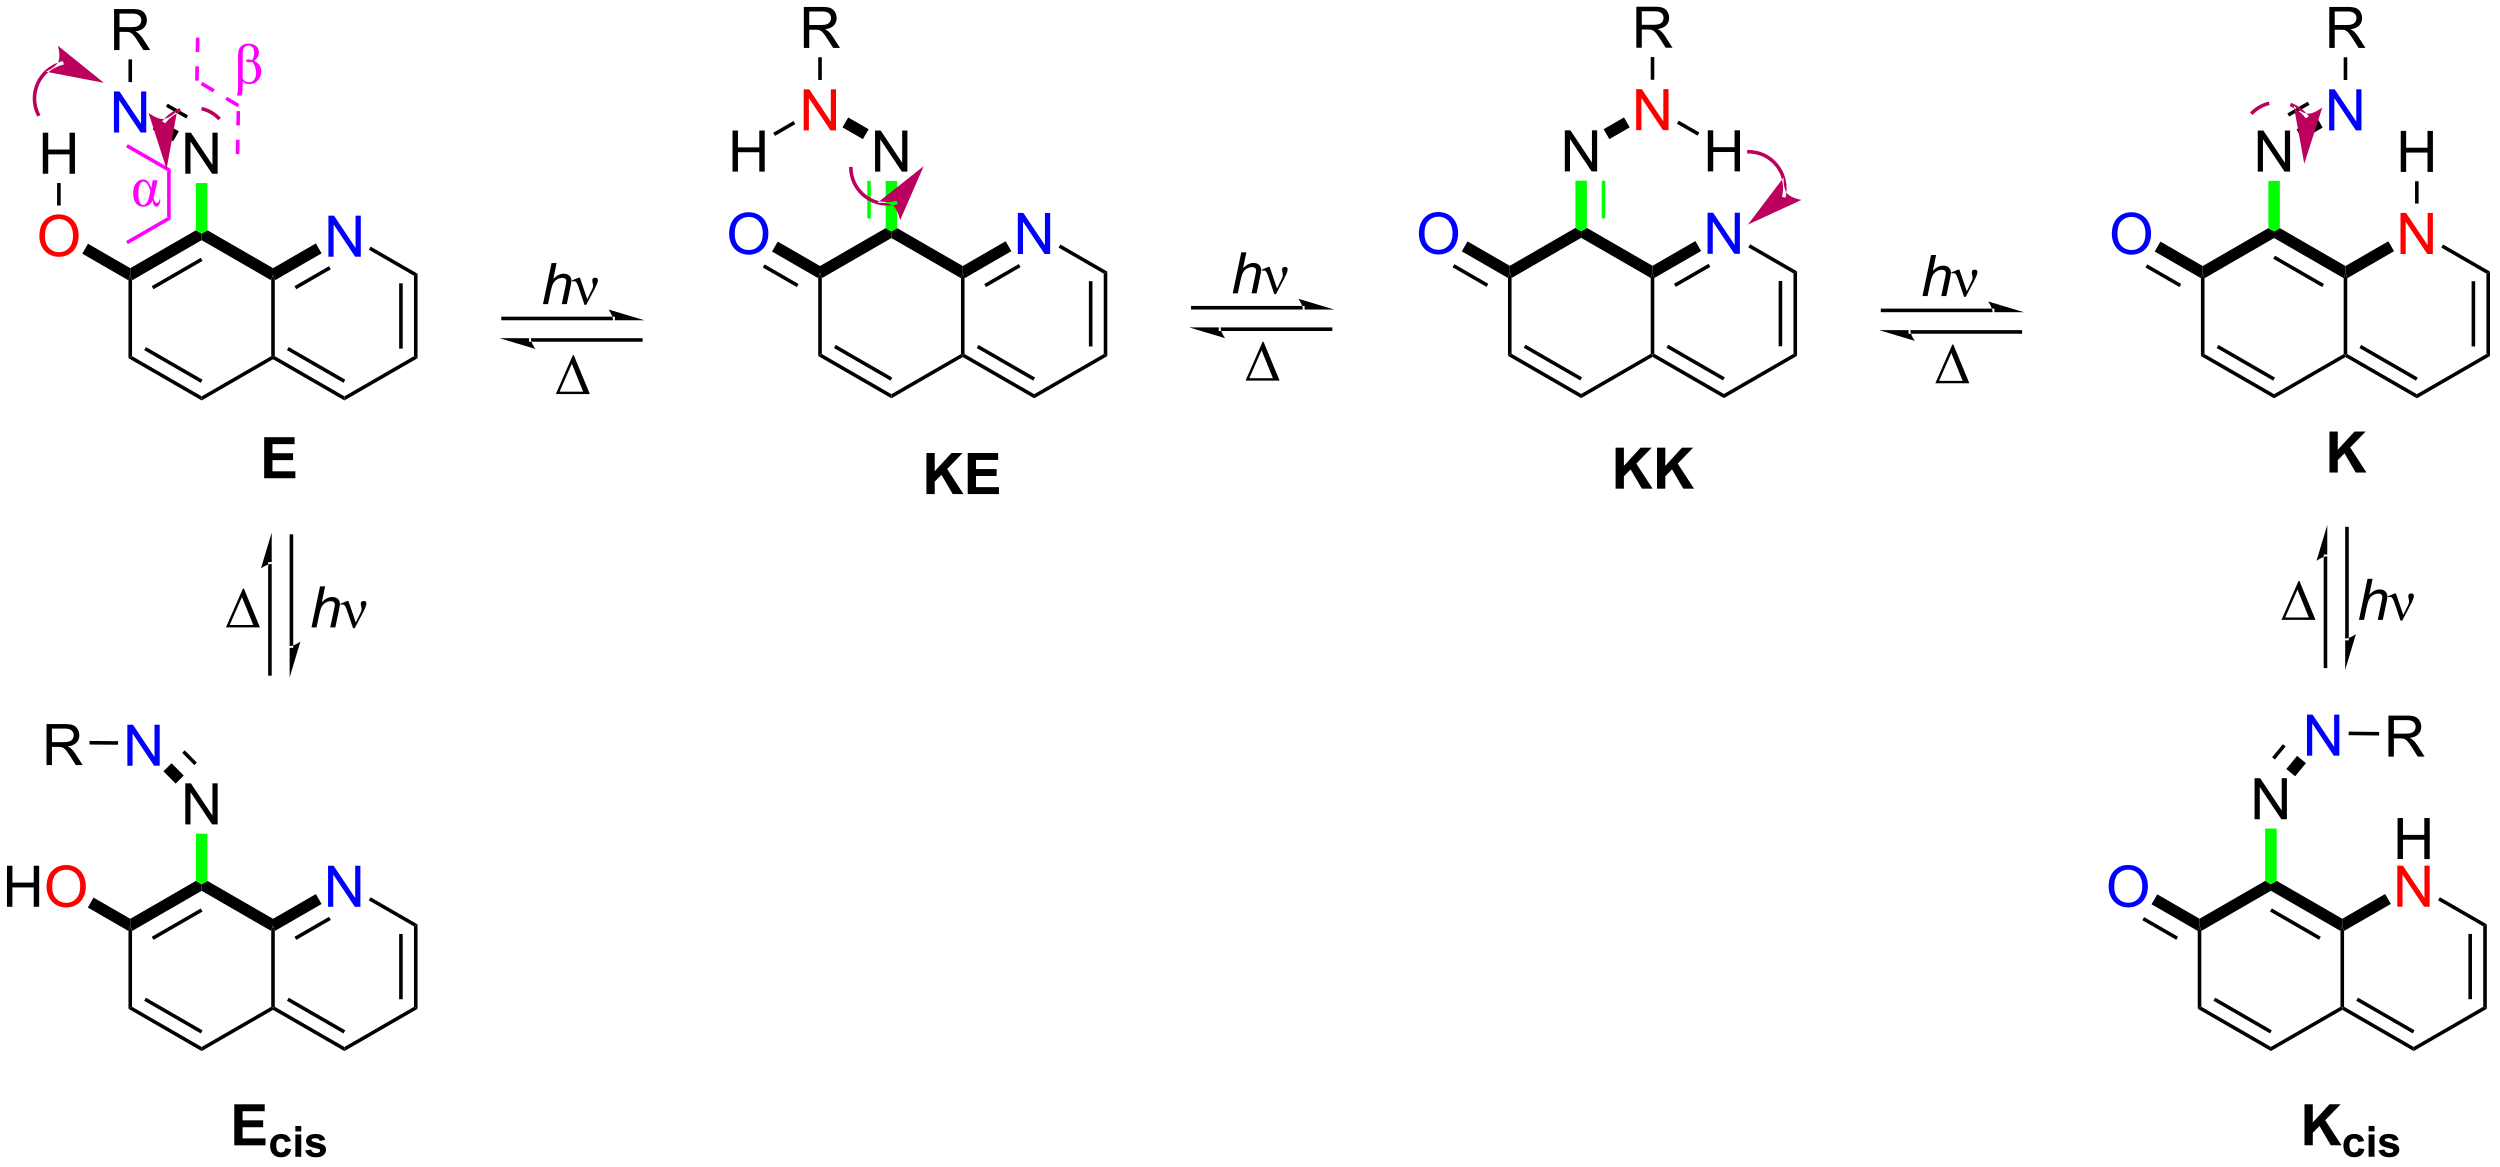 <?xml version="1.0" encoding="UTF-8"?>
<!DOCTYPE svg PUBLIC '-//W3C//DTD SVG 1.0//EN'
          'http://www.w3.org/TR/2001/REC-SVG-20010904/DTD/svg10.dtd'>
<svg stroke-dasharray="none" shape-rendering="auto" xmlns="http://www.w3.org/2000/svg" font-family="'Dialog'" text-rendering="auto" width="90" fill-opacity="1" color-interpolation="auto" color-rendering="auto" preserveAspectRatio="xMidYMid meet" font-size="12px" viewBox="0 0 90 42" fill="black" xmlns:xlink="http://www.w3.org/1999/xlink" stroke="black" image-rendering="auto" stroke-miterlimit="10" stroke-linecap="square" stroke-linejoin="miter" font-style="normal" stroke-width="1" height="42" stroke-dashoffset="0" font-weight="normal" stroke-opacity="1"
><!--Generated by the Batik Graphics2D SVG Generator--><defs id="genericDefs"
  /><g
  ><defs id="defs1"
    ><clipPath clipPathUnits="userSpaceOnUse" id="clipPath1"
      ><path d="M2.337 1.596 L360.717 1.596 L360.717 168.735 L2.337 168.735 L2.337 1.596 Z"
      /></clipPath
      ><clipPath clipPathUnits="userSpaceOnUse" id="clipPath2"
      ><path d="M0.869 28.525 L0.869 191.018 L349.283 191.018 L349.283 28.525 Z"
      /></clipPath
    ></defs
    ><g fill="blue" transform="scale(0.251,0.251) translate(-2.337,-1.596) matrix(1.029,0,0,1.029,1.444,-27.746)" stroke="blue"
    ><path d="M46.643 64.302 L46.643 58.575 L47.422 58.575 L50.429 63.07 L50.429 58.575 L51.156 58.575 L51.156 64.302 L50.377 64.302 L47.369 59.802 L47.369 64.302 L46.643 64.302 Z" stroke="none" clip-path="url(#clipPath2)"
    /></g
    ><g transform="matrix(0.258,0,0,0.258,-0.224,-7.369)"
    ><path d="M38.713 67.681 L38.963 66.902 L39.213 67.681 L39.213 78.257 L38.963 78.402 L38.713 78.257 Z" stroke="none" clip-path="url(#clipPath2)"
    /></g
    ><g transform="matrix(0.258,0,0,0.258,-0.224,-7.369)"
    ><path d="M38.963 78.69 L38.963 78.402 L39.213 78.257 L48.922 83.863 L48.922 84.44 ZM40.908 77.423 L48.797 81.978 L49.047 81.545 L41.158 76.99 Z" stroke="none" clip-path="url(#clipPath2)"
    /></g
    ><g transform="matrix(0.258,0,0,0.258,-0.224,-7.369)"
    ><path d="M48.922 84.44 L48.922 83.863 L58.632 78.257 L59.132 78.546 Z" stroke="none" clip-path="url(#clipPath2)"
    /></g
    ><g transform="matrix(0.258,0,0,0.258,-0.224,-7.369)"
    ><path d="M59.132 78.546 L58.632 78.257 L58.632 67.046 L59.132 66.757 ZM57.062 77.207 L57.062 68.097 L56.562 68.097 L56.562 77.207 Z" stroke="none" clip-path="url(#clipPath2)"
    /></g
    ><g transform="matrix(0.258,0,0,0.258,-0.224,-7.369)"
    ><path d="M59.132 66.757 L58.632 67.046 L52.334 63.41 L52.584 62.977 Z" stroke="none" clip-path="url(#clipPath2)"
    /></g
    ><g transform="matrix(0.258,0,0,0.258,-0.224,-7.369)"
    ><path d="M44.943 62.525 L45.743 63.911 L39.213 67.681 L38.963 66.902 L38.963 65.978 ZM46.778 65.704 L41.958 68.487 L42.208 68.92 L47.028 66.137 Z" stroke="none" clip-path="url(#clipPath2)"
    /></g
    ><g transform="matrix(0.258,0,0,0.258,-0.224,-7.369)"
    ><path d="M38.963 65.978 L38.963 66.902 L38.713 67.681 L29.004 62.075 L29.004 61.152 L29.804 60.69 Z" stroke="none" clip-path="url(#clipPath2)"
    /></g
    ><g transform="matrix(0.258,0,0,0.258,-0.224,-7.369)"
    ><path d="M28.204 60.69 L19.044 65.978 L19.044 66.902 L19.294 67.681 L29.004 62.075 L29.004 61.152 L28.204 60.69 ZM28.879 64.538 L22.039 68.487 L22.289 68.92 L29.129 64.971 L28.879 64.538 Z" stroke="none" clip-path="url(#clipPath2)"
    /></g
    ><g transform="matrix(0.258,0,0,0.258,-0.224,-7.369)"
    ><path d="M18.794 67.681 L19.044 66.902 L19.294 67.681 L19.294 78.257 L18.794 78.546 Z" stroke="none" clip-path="url(#clipPath2)"
    /></g
    ><g transform="matrix(0.258,0,0,0.258,-0.224,-7.369)"
    ><path d="M18.794 78.546 L19.294 78.257 L29.004 83.863 L29.004 84.44 ZM20.989 77.423 L28.879 81.978 L29.129 81.545 L21.239 76.99 Z" stroke="none" clip-path="url(#clipPath2)"
    /></g
    ><g transform="matrix(0.258,0,0,0.258,-0.224,-7.369)"
    ><path d="M29.004 84.44 L29.004 83.863 L38.713 78.257 L38.963 78.402 L38.963 78.69 Z" stroke="none" clip-path="url(#clipPath2)"
    /></g
    ><g fill="red" transform="matrix(0.258,0,0,0.258,-0.224,-7.369)" stroke="red"
    ><path d="M6.362 61.513 Q6.362 60.086 7.127 59.281 Q7.893 58.474 9.104 58.474 Q9.896 58.474 10.531 58.854 Q11.169 59.231 11.502 59.908 Q11.838 60.586 11.838 61.445 Q11.838 62.317 11.487 63.005 Q11.135 63.692 10.489 64.046 Q9.846 64.401 9.099 64.401 Q8.291 64.401 7.653 64.01 Q7.018 63.617 6.69 62.942 Q6.362 62.265 6.362 61.513 ZM7.143 61.523 Q7.143 62.559 7.698 63.156 Q8.255 63.75 9.096 63.75 Q9.95 63.75 10.502 63.148 Q11.057 62.547 11.057 61.442 Q11.057 60.742 10.82 60.221 Q10.583 59.7 10.127 59.414 Q9.674 59.125 9.106 59.125 Q8.302 59.125 7.721 59.679 Q7.143 60.231 7.143 61.523 Z" stroke="none" clip-path="url(#clipPath2)"
    /></g
    ><g transform="matrix(0.258,0,0,0.258,-0.224,-7.369)"
    ><path d="M19.044 65.978 L19.044 66.902 L18.794 67.681 L12.348 63.959 L13.147 62.573 Z" stroke="none" clip-path="url(#clipPath2)"
    /></g
    ><g transform="matrix(0.258,0,0,0.258,-0.224,-7.369)"
    ><path d="M26.724 52.802 L26.724 47.075 L27.503 47.075 L30.511 51.57 L30.511 47.075 L31.237 47.075 L31.237 52.802 L30.459 52.802 L27.451 48.302 L27.451 52.802 L26.724 52.802 Z" stroke="none" clip-path="url(#clipPath2)"
    /></g
    ><g fill="lime" transform="matrix(0.258,0,0,0.258,-0.224,-7.369)" stroke="lime"
    ><path d="M29.804 60.69 L29.004 61.152 L28.204 60.69 L28.204 54.102 L29.804 54.102 Z" stroke="none" clip-path="url(#clipPath2)"
    /></g
    ><g fill="blue" transform="matrix(0.258,0,0,0.258,-0.224,-7.369)" stroke="blue"
    ><path d="M16.765 47.052 L16.765 41.325 L17.544 41.325 L20.551 45.82 L20.551 41.325 L21.278 41.325 L21.278 47.052 L20.499 47.052 L17.491 42.552 L17.491 47.052 L16.765 47.052 Z" stroke="none" clip-path="url(#clipPath2)"
    /></g
    ><g transform="matrix(0.258,0,0,0.258,-0.224,-7.369)"
    ><path d="M25.824 46.892 L25.024 48.278 L22.181 46.636 L22.981 45.251 ZM27.109 44.667 L24.266 43.025 L24.016 43.458 L26.859 45.1 Z" stroke="none" clip-path="url(#clipPath2)"
    /></g
    ><g transform="matrix(0.258,0,0,0.258,-0.224,-7.369)"
    ><path d="M6.837 52.802 L6.837 47.075 L7.595 47.075 L7.595 49.427 L10.571 49.427 L10.571 47.075 L11.329 47.075 L11.329 52.802 L10.571 52.802 L10.571 50.101 L7.595 50.101 L7.595 52.802 L6.837 52.802 Z" stroke="none" clip-path="url(#clipPath2)"
    /></g
    ><g transform="matrix(0.258,0,0,0.258,-0.224,-7.369)"
    ><path d="M9.335 57.239 L8.835 57.239 L8.835 54.102 L9.335 54.102 Z" stroke="none" clip-path="url(#clipPath2)"
    /></g
    ><g transform="matrix(0.258,0,0,0.258,-0.224,-7.369)"
    ><path d="M37.73 95.292 L37.73 89.566 L41.974 89.566 L41.974 90.535 L38.886 90.535 L38.886 91.803 L41.761 91.803 L41.761 92.769 L38.886 92.769 L38.886 94.326 L42.084 94.326 L42.084 95.292 L37.73 95.292 Z" stroke="none" clip-path="url(#clipPath2)"
    /></g
    ><g fill="blue" transform="matrix(0.258,0,0,0.258,-0.224,-7.369)" stroke="blue"
    ><path d="M142.888 64.004 L142.888 58.277 L143.666 58.277 L146.674 62.772 L146.674 58.277 L147.401 58.277 L147.401 64.004 L146.622 64.004 L143.614 59.504 L143.614 64.004 L142.888 64.004 Z" stroke="none" clip-path="url(#clipPath2)"
    /></g
    ><g transform="matrix(0.258,0,0,0.258,-0.224,-7.369)"
    ><path d="M134.958 67.383 L135.208 66.604 L135.458 67.383 L135.458 77.96 L135.208 78.104 L134.958 77.96 Z" stroke="none" clip-path="url(#clipPath2)"
    /></g
    ><g transform="matrix(0.258,0,0,0.258,-0.224,-7.369)"
    ><path d="M135.208 78.392 L135.208 78.104 L135.458 77.96 L145.167 83.565 L145.167 84.142 ZM137.153 77.125 L145.042 81.68 L145.292 81.247 L137.403 76.692 Z" stroke="none" clip-path="url(#clipPath2)"
    /></g
    ><g transform="matrix(0.258,0,0,0.258,-0.224,-7.369)"
    ><path d="M145.167 84.142 L145.167 83.565 L154.876 77.96 L155.376 78.248 Z" stroke="none" clip-path="url(#clipPath2)"
    /></g
    ><g transform="matrix(0.258,0,0,0.258,-0.224,-7.369)"
    ><path d="M155.376 78.248 L154.876 77.96 L154.876 66.748 L155.376 66.46 ZM153.306 76.909 L153.306 67.799 L152.806 67.799 L152.806 76.909 Z" stroke="none" clip-path="url(#clipPath2)"
    /></g
    ><g transform="matrix(0.258,0,0,0.258,-0.224,-7.369)"
    ><path d="M155.376 66.46 L154.876 66.748 L148.578 63.112 L148.828 62.679 Z" stroke="none" clip-path="url(#clipPath2)"
    /></g
    ><g transform="matrix(0.258,0,0,0.258,-0.224,-7.369)"
    ><path d="M141.188 62.227 L141.988 63.613 L135.458 67.383 L135.208 66.604 L135.208 65.68 ZM143.023 65.406 L138.203 68.189 L138.453 68.622 L143.273 65.839 Z" stroke="none" clip-path="url(#clipPath2)"
    /></g
    ><g transform="matrix(0.258,0,0,0.258,-0.224,-7.369)"
    ><path d="M135.208 65.68 L135.208 66.604 L134.958 67.383 L125.248 61.778 L125.248 60.854 L126.048 60.392 Z" stroke="none" clip-path="url(#clipPath2)"
    /></g
    ><g transform="matrix(0.258,0,0,0.258,-0.224,-7.369)"
    ><path d="M124.448 60.392 L125.248 60.854 L125.248 61.778 L115.539 67.383 L115.289 66.604 L115.289 65.68 Z" stroke="none" clip-path="url(#clipPath2)"
    /></g
    ><g transform="matrix(0.258,0,0,0.258,-0.224,-7.369)"
    ><path d="M115.039 67.383 L115.289 66.604 L115.539 67.383 L115.539 77.96 L115.039 78.248 Z" stroke="none" clip-path="url(#clipPath2)"
    /></g
    ><g transform="matrix(0.258,0,0,0.258,-0.224,-7.369)"
    ><path d="M115.039 78.248 L115.539 77.96 L125.248 83.565 L125.248 84.142 ZM117.234 77.125 L125.123 81.68 L125.373 81.247 L117.484 76.692 Z" stroke="none" clip-path="url(#clipPath2)"
    /></g
    ><g transform="matrix(0.258,0,0,0.258,-0.224,-7.369)"
    ><path d="M125.248 84.142 L125.248 83.565 L134.958 77.96 L135.208 78.104 L135.208 78.392 Z" stroke="none" clip-path="url(#clipPath2)"
    /></g
    ><g fill="blue" transform="matrix(0.258,0,0,0.258,-0.224,-7.369)" stroke="blue"
    ><path d="M102.606 61.215 Q102.606 59.788 103.372 58.983 Q104.138 58.176 105.349 58.176 Q106.14 58.176 106.776 58.556 Q107.414 58.934 107.747 59.611 Q108.083 60.288 108.083 61.147 Q108.083 62.019 107.731 62.707 Q107.38 63.394 106.734 63.749 Q106.091 64.103 105.343 64.103 Q104.536 64.103 103.898 63.712 Q103.263 63.319 102.934 62.644 Q102.606 61.967 102.606 61.215 ZM103.388 61.225 Q103.388 62.262 103.942 62.858 Q104.5 63.452 105.341 63.452 Q106.195 63.452 106.747 62.85 Q107.302 62.249 107.302 61.144 Q107.302 60.444 107.065 59.923 Q106.828 59.402 106.372 59.116 Q105.919 58.827 105.351 58.827 Q104.546 58.827 103.966 59.381 Q103.388 59.934 103.388 61.225 Z" stroke="none" clip-path="url(#clipPath2)"
    /></g
    ><g transform="matrix(0.258,0,0,0.258,-0.224,-7.369)"
    ><path d="M115.289 65.68 L115.289 66.604 L115.039 67.383 L108.592 63.661 L109.392 62.276 ZM112.294 68.189 L107.557 65.454 L107.307 65.887 L112.044 68.622 Z" stroke="none" clip-path="url(#clipPath2)"
    /></g
    ><g transform="matrix(0.258,0,0,0.258,-0.224,-7.369)"
    ><path d="M122.969 52.504 L122.969 46.777 L123.748 46.777 L126.755 51.272 L126.755 46.777 L127.482 46.777 L127.482 52.504 L126.704 52.504 L123.696 48.004 L123.696 52.504 L122.969 52.504 Z" stroke="none" clip-path="url(#clipPath2)"
    /></g
    ><g fill="lime" transform="matrix(0.258,0,0,0.258,-0.224,-7.369)" stroke="lime"
    ><path d="M126.048 60.392 L125.248 60.854 L124.448 60.392 L124.448 53.804 L126.048 53.804 ZM122.378 59.053 L122.378 53.804 L121.878 53.804 L121.878 59.053 Z" stroke="none" clip-path="url(#clipPath2)"
    /></g
    ><g fill="red" transform="matrix(0.258,0,0,0.258,-0.224,-7.369)" stroke="red"
    ><path d="M113.01 46.754 L113.01 41.027 L113.788 41.027 L116.796 45.522 L116.796 41.027 L117.523 41.027 L117.523 46.754 L116.744 46.754 L113.736 42.254 L113.736 46.754 L113.01 46.754 Z" stroke="none" clip-path="url(#clipPath2)"
    /></g
    ><g transform="matrix(0.258,0,0,0.258,-0.224,-7.369)"
    ><path d="M122.069 46.594 L121.269 47.98 L118.425 46.338 L119.225 44.953 Z" stroke="none" clip-path="url(#clipPath2)"
    /></g
    ><g fill="blue" transform="matrix(0.258,0,0,0.258,-0.224,-7.369)" stroke="blue"
    ><path d="M239.132 63.974 L239.132 58.248 L239.911 58.248 L242.919 62.742 L242.919 58.248 L243.645 58.248 L243.645 63.974 L242.867 63.974 L239.859 59.474 L239.859 63.974 L239.132 63.974 Z" stroke="none" clip-path="url(#clipPath2)"
    /></g
    ><g transform="matrix(0.258,0,0,0.258,-0.224,-7.369)"
    ><path d="M231.202 67.354 L231.452 66.574 L231.702 67.354 L231.702 77.93 L231.452 78.074 L231.202 77.93 Z" stroke="none" clip-path="url(#clipPath2)"
    /></g
    ><g transform="matrix(0.258,0,0,0.258,-0.224,-7.369)"
    ><path d="M231.452 78.363 L231.452 78.074 L231.702 77.93 L241.412 83.535 L241.412 84.113 ZM233.398 77.096 L241.287 81.65 L241.537 81.218 L233.648 76.663 Z" stroke="none" clip-path="url(#clipPath2)"
    /></g
    ><g transform="matrix(0.258,0,0,0.258,-0.224,-7.369)"
    ><path d="M241.412 84.113 L241.412 83.535 L251.121 77.93 L251.621 78.219 Z" stroke="none" clip-path="url(#clipPath2)"
    /></g
    ><g transform="matrix(0.258,0,0,0.258,-0.224,-7.369)"
    ><path d="M251.621 78.219 L251.121 77.93 L251.121 66.719 L251.621 66.43 ZM249.551 76.879 L249.551 67.769 L249.051 67.769 L249.051 76.879 Z" stroke="none" clip-path="url(#clipPath2)"
    /></g
    ><g transform="matrix(0.258,0,0,0.258,-0.224,-7.369)"
    ><path d="M251.621 66.43 L251.121 66.719 L244.823 63.082 L245.073 62.649 Z" stroke="none" clip-path="url(#clipPath2)"
    /></g
    ><g transform="matrix(0.258,0,0,0.258,-0.224,-7.369)"
    ><path d="M237.433 62.198 L238.232 63.584 L231.702 67.354 L231.452 66.574 L231.452 65.65 ZM239.268 65.376 L234.447 68.159 L234.697 68.592 L239.518 65.809 Z" stroke="none" clip-path="url(#clipPath2)"
    /></g
    ><g transform="matrix(0.258,0,0,0.258,-0.224,-7.369)"
    ><path d="M231.452 65.65 L231.452 66.574 L231.202 67.354 L221.493 61.748 L221.493 60.824 L222.293 60.362 Z" stroke="none" clip-path="url(#clipPath2)"
    /></g
    ><g transform="matrix(0.258,0,0,0.258,-0.224,-7.369)"
    ><path d="M220.693 60.362 L221.493 60.824 L221.493 61.748 L211.784 67.354 L211.534 66.574 L211.534 65.65 Z" stroke="none" clip-path="url(#clipPath2)"
    /></g
    ><g transform="matrix(0.258,0,0,0.258,-0.224,-7.369)"
    ><path d="M211.284 67.354 L211.534 66.574 L211.784 67.354 L211.784 77.93 L211.284 78.219 Z" stroke="none" clip-path="url(#clipPath2)"
    /></g
    ><g transform="matrix(0.258,0,0,0.258,-0.224,-7.369)"
    ><path d="M211.284 78.219 L211.784 77.93 L221.493 83.535 L221.493 84.113 ZM213.479 77.096 L221.368 81.65 L221.618 81.218 L213.729 76.663 Z" stroke="none" clip-path="url(#clipPath2)"
    /></g
    ><g transform="matrix(0.258,0,0,0.258,-0.224,-7.369)"
    ><path d="M221.493 84.113 L221.493 83.535 L231.202 77.93 L231.452 78.074 L231.452 78.363 Z" stroke="none" clip-path="url(#clipPath2)"
    /></g
    ><g fill="blue" transform="matrix(0.258,0,0,0.258,-0.224,-7.369)" stroke="blue"
    ><path d="M198.851 61.185 Q198.851 59.758 199.617 58.953 Q200.382 58.146 201.593 58.146 Q202.385 58.146 203.02 58.526 Q203.659 58.904 203.992 59.581 Q204.328 60.258 204.328 61.117 Q204.328 61.99 203.976 62.677 Q203.625 63.365 202.979 63.719 Q202.336 64.073 201.588 64.073 Q200.781 64.073 200.143 63.682 Q199.507 63.289 199.179 62.615 Q198.851 61.938 198.851 61.185 ZM199.632 61.196 Q199.632 62.232 200.187 62.828 Q200.744 63.422 201.586 63.422 Q202.44 63.422 202.992 62.821 Q203.547 62.219 203.547 61.115 Q203.547 60.414 203.31 59.894 Q203.073 59.373 202.617 59.086 Q202.164 58.797 201.596 58.797 Q200.791 58.797 200.211 59.352 Q199.632 59.904 199.632 61.196 Z" stroke="none" clip-path="url(#clipPath2)"
    /></g
    ><g transform="matrix(0.258,0,0,0.258,-0.224,-7.369)"
    ><path d="M211.534 65.65 L211.534 66.574 L211.284 67.354 L204.837 63.632 L205.637 62.246 ZM208.539 68.159 L203.802 65.424 L203.552 65.857 L208.289 68.592 Z" stroke="none" clip-path="url(#clipPath2)"
    /></g
    ><g transform="matrix(0.258,0,0,0.258,-0.224,-7.369)"
    ><path d="M219.214 52.474 L219.214 46.748 L219.993 46.748 L223 51.242 L223 46.748 L223.727 46.748 L223.727 52.474 L222.948 52.474 L219.94 47.974 L219.94 52.474 L219.214 52.474 Z" stroke="none" clip-path="url(#clipPath2)"
    /></g
    ><g fill="lime" transform="matrix(0.258,0,0,0.258,-0.224,-7.369)" stroke="lime"
    ><path d="M222.293 60.362 L221.493 60.824 L220.693 60.362 L220.693 53.774 L222.293 53.774 ZM224.863 59.023 L224.863 53.774 L224.363 53.774 L224.363 59.023 Z" stroke="none" clip-path="url(#clipPath2)"
    /></g
    ><g fill="red" transform="matrix(0.258,0,0,0.258,-0.224,-7.369)" stroke="red"
    ><path d="M229.173 46.724 L229.173 40.998 L229.952 40.998 L232.96 45.492 L232.96 40.998 L233.686 40.998 L233.686 46.724 L232.907 46.724 L229.9 42.224 L229.9 46.724 L229.173 46.724 Z" stroke="none" clip-path="url(#clipPath2)"
    /></g
    ><g transform="matrix(0.258,0,0,0.258,-0.224,-7.369)"
    ><path d="M225.429 47.975 L224.63 46.59 L227.473 44.948 L228.273 46.334 Z" stroke="none" clip-path="url(#clipPath2)"
    /></g
    ><g fill="red" transform="matrix(0.258,0,0,0.258,-0.224,-7.369)" stroke="red"
    ><path d="M335.823 64.004 L335.823 58.277 L336.601 58.277 L339.609 62.772 L339.609 58.277 L340.336 58.277 L340.336 64.004 L339.557 64.004 L336.549 59.504 L336.549 64.004 L335.823 64.004 Z" stroke="none" clip-path="url(#clipPath2)"
    /></g
    ><g transform="matrix(0.258,0,0,0.258,-0.224,-7.369)"
    ><path d="M327.893 67.383 L328.143 66.604 L328.393 67.383 L328.393 77.96 L328.143 78.104 L327.893 77.96 Z" stroke="none" clip-path="url(#clipPath2)"
    /></g
    ><g transform="matrix(0.258,0,0,0.258,-0.224,-7.369)"
    ><path d="M328.143 78.392 L328.143 78.104 L328.393 77.96 L338.102 83.565 L338.102 84.142 ZM330.088 77.125 L337.977 81.68 L338.227 81.247 L330.338 76.692 Z" stroke="none" clip-path="url(#clipPath2)"
    /></g
    ><g transform="matrix(0.258,0,0,0.258,-0.224,-7.369)"
    ><path d="M338.102 84.142 L338.102 83.565 L347.811 77.96 L348.311 78.248 Z" stroke="none" clip-path="url(#clipPath2)"
    /></g
    ><g transform="matrix(0.258,0,0,0.258,-0.224,-7.369)"
    ><path d="M348.311 78.248 L347.811 77.96 L347.811 66.748 L348.311 66.46 ZM346.241 76.909 L346.241 67.799 L345.741 67.799 L345.741 76.909 Z" stroke="none" clip-path="url(#clipPath2)"
    /></g
    ><g transform="matrix(0.258,0,0,0.258,-0.224,-7.369)"
    ><path d="M348.311 66.46 L347.811 66.748 L341.513 63.112 L341.763 62.679 Z" stroke="none" clip-path="url(#clipPath2)"
    /></g
    ><g transform="matrix(0.258,0,0,0.258,-0.224,-7.369)"
    ><path d="M334.123 62.227 L334.923 63.613 L328.393 67.383 L328.143 66.604 L328.143 65.68 Z" stroke="none" clip-path="url(#clipPath2)"
    /></g
    ><g transform="matrix(0.258,0,0,0.258,-0.224,-7.369)"
    ><path d="M328.143 65.68 L328.143 66.604 L327.893 67.383 L318.183 61.778 L318.183 60.854 L318.983 60.392 ZM325.148 68.189 L318.308 64.24 L318.058 64.673 L324.898 68.622 Z" stroke="none" clip-path="url(#clipPath2)"
    /></g
    ><g transform="matrix(0.258,0,0,0.258,-0.224,-7.369)"
    ><path d="M317.383 60.392 L318.183 60.854 L318.183 61.778 L308.474 67.383 L308.224 66.604 L308.224 65.68 Z" stroke="none" clip-path="url(#clipPath2)"
    /></g
    ><g transform="matrix(0.258,0,0,0.258,-0.224,-7.369)"
    ><path d="M307.974 67.383 L308.224 66.604 L308.474 67.383 L308.474 77.96 L307.974 78.248 Z" stroke="none" clip-path="url(#clipPath2)"
    /></g
    ><g transform="matrix(0.258,0,0,0.258,-0.224,-7.369)"
    ><path d="M307.974 78.248 L308.474 77.96 L318.183 83.565 L318.183 84.142 ZM310.169 77.125 L318.058 81.68 L318.308 81.247 L310.419 76.692 Z" stroke="none" clip-path="url(#clipPath2)"
    /></g
    ><g transform="matrix(0.258,0,0,0.258,-0.224,-7.369)"
    ><path d="M318.183 84.142 L318.183 83.565 L327.893 77.96 L328.143 78.104 L328.143 78.392 Z" stroke="none" clip-path="url(#clipPath2)"
    /></g
    ><g fill="blue" transform="matrix(0.258,0,0,0.258,-0.224,-7.369)" stroke="blue"
    ><path d="M295.541 61.215 Q295.541 59.788 296.307 58.983 Q297.073 58.176 298.284 58.176 Q299.075 58.176 299.711 58.556 Q300.349 58.934 300.682 59.611 Q301.018 60.288 301.018 61.147 Q301.018 62.019 300.666 62.707 Q300.315 63.394 299.669 63.749 Q299.026 64.103 298.278 64.103 Q297.471 64.103 296.833 63.712 Q296.198 63.319 295.87 62.644 Q295.541 61.967 295.541 61.215 ZM296.323 61.225 Q296.323 62.262 296.877 62.858 Q297.435 63.452 298.276 63.452 Q299.13 63.452 299.682 62.85 Q300.237 62.249 300.237 61.144 Q300.237 60.444 300 59.923 Q299.763 59.402 299.307 59.116 Q298.854 58.827 298.286 58.827 Q297.481 58.827 296.901 59.381 Q296.323 59.934 296.323 61.225 Z" stroke="none" clip-path="url(#clipPath2)"
    /></g
    ><g transform="matrix(0.258,0,0,0.258,-0.224,-7.369)"
    ><path d="M308.224 65.68 L308.224 66.604 L307.974 67.383 L301.527 63.661 L302.327 62.276 ZM305.229 68.189 L300.492 65.454 L300.242 65.887 L304.979 68.622 Z" stroke="none" clip-path="url(#clipPath2)"
    /></g
    ><g transform="matrix(0.258,0,0,0.258,-0.224,-7.369)"
    ><path d="M315.904 52.504 L315.904 46.777 L316.683 46.777 L319.69 51.272 L319.69 46.777 L320.417 46.777 L320.417 52.504 L319.638 52.504 L316.63 48.004 L316.63 52.504 L315.904 52.504 Z" stroke="none" clip-path="url(#clipPath2)"
    /></g
    ><g fill="lime" transform="matrix(0.258,0,0,0.258,-0.224,-7.369)" stroke="lime"
    ><path d="M318.983 60.392 L318.183 60.854 L317.383 60.392 L317.383 53.804 L318.983 53.804 Z" stroke="none" clip-path="url(#clipPath2)"
    /></g
    ><g fill="blue" transform="matrix(0.258,0,0,0.258,-0.224,-7.369)" stroke="blue"
    ><path d="M325.863 46.754 L325.863 41.027 L326.642 41.027 L329.65 45.522 L329.65 41.027 L330.376 41.027 L330.376 46.754 L329.598 46.754 L326.59 42.254 L326.59 46.754 L325.863 46.754 Z" stroke="none" clip-path="url(#clipPath2)"
    /></g
    ><g transform="matrix(0.258,0,0,0.258,-0.224,-7.369)"
    ><path d="M322.12 48.005 L321.32 46.619 L324.163 44.977 L324.963 46.363 ZM320.285 44.827 L323.128 43.185 L322.878 42.752 L320.035 44.394 Z" stroke="none" clip-path="url(#clipPath2)"
    /></g
    ><g transform="matrix(0.258,0,0,0.258,-0.224,-7.369)"
    ><path d="M278.9 72.125 L278.9 72.125 L263.554 72.125 L263.304 72.125 L263.304 71.625 L263.554 71.625 L278.9 71.625 L279.15 71.625 L279.15 72.125 ZM283.275 72.125 L278.275 70.625 C278.275 70.625 278.9 71.469 278.9 72.125 ZM282.775 75.125 L282.775 75.125 L267.429 75.125 L267.179 75.125 L267.179 74.625 L267.429 74.625 L282.775 74.625 L283.025 74.625 L283.025 75.125 ZM263.054 74.625 L268.054 76.125 C268.054 76.125 267.429 75.281 267.429 74.625 Z" stroke="none" clip-path="url(#clipPath2)"
    /></g
    ><g transform="matrix(0.258,0,0,0.258,-0.224,-7.369)"
    ><path d="M335.854 52.55 L335.854 46.824 L336.612 46.824 L336.612 49.175 L339.588 49.175 L339.588 46.824 L340.346 46.824 L340.346 52.55 L339.588 52.55 L339.588 49.85 L336.612 49.85 L336.612 52.55 L335.854 52.55 Z" stroke="none" clip-path="url(#clipPath2)"
    /></g
    ><g transform="matrix(0.258,0,0,0.258,-0.224,-7.369)"
    ><path d="M338.352 56.969 L337.852 56.969 L337.852 53.85 L338.352 53.85 Z" stroke="none" clip-path="url(#clipPath2)"
    /></g
    ><g transform="matrix(0.258,0,0,0.258,-0.224,-7.369)"
    ><path d="M16.786 35.552 L16.786 29.825 L19.325 29.825 Q20.09 29.825 20.489 29.979 Q20.887 30.132 21.124 30.523 Q21.364 30.914 21.364 31.388 Q21.364 31.997 20.968 32.416 Q20.575 32.833 19.749 32.945 Q20.051 33.091 20.208 33.231 Q20.538 33.536 20.835 33.992 L21.833 35.552 L20.88 35.552 L20.122 34.359 Q19.788 33.843 19.572 33.57 Q19.359 33.297 19.189 33.187 Q19.02 33.078 18.843 33.036 Q18.715 33.007 18.421 33.007 L17.544 33.007 L17.544 35.552 L16.786 35.552 ZM17.544 32.351 L19.171 32.351 Q19.692 32.351 19.984 32.244 Q20.278 32.138 20.429 31.901 Q20.583 31.664 20.583 31.388 Q20.583 30.981 20.286 30.721 Q19.991 30.458 19.356 30.458 L17.544 30.458 L17.544 32.351 Z" stroke="none" clip-path="url(#clipPath2)"
    /></g
    ><g transform="matrix(0.258,0,0,0.258,-0.224,-7.369)"
    ><path d="M19.294 40.017 L18.794 40.017 L18.794 36.852 L19.294 36.852 Z" stroke="none" clip-path="url(#clipPath2)"
    /></g
    ><g transform="matrix(0.258,0,0,0.258,-0.224,-7.369)"
    ><path d="M113.031 35.254 L113.031 29.527 L115.57 29.527 Q116.335 29.527 116.734 29.681 Q117.132 29.834 117.369 30.225 Q117.609 30.616 117.609 31.09 Q117.609 31.699 117.213 32.118 Q116.82 32.535 115.994 32.647 Q116.296 32.793 116.453 32.934 Q116.783 33.238 117.08 33.694 L118.078 35.254 L117.124 35.254 L116.367 34.061 Q116.033 33.545 115.817 33.272 Q115.603 32.999 115.434 32.889 Q115.265 32.78 115.088 32.738 Q114.96 32.709 114.666 32.709 L113.788 32.709 L113.788 35.254 L113.031 35.254 ZM113.788 32.053 L115.416 32.053 Q115.937 32.053 116.228 31.947 Q116.523 31.84 116.674 31.603 Q116.828 31.366 116.828 31.09 Q116.828 30.683 116.531 30.423 Q116.236 30.16 115.601 30.16 L113.788 30.16 L113.788 32.053 Z" stroke="none" clip-path="url(#clipPath2)"
    /></g
    ><g transform="matrix(0.258,0,0,0.258,-0.224,-7.369)"
    ><path d="M115.539 39.719 L115.039 39.719 L115.039 36.554 L115.539 36.554 Z" stroke="none" clip-path="url(#clipPath2)"
    /></g
    ><g transform="matrix(0.258,0,0,0.258,-0.224,-7.369)"
    ><path d="M229.194 35.224 L229.194 29.498 L231.733 29.498 Q232.499 29.498 232.897 29.651 Q233.296 29.805 233.532 30.196 Q233.772 30.586 233.772 31.06 Q233.772 31.669 233.376 32.089 Q232.983 32.505 232.157 32.617 Q232.46 32.763 232.616 32.904 Q232.947 33.209 233.244 33.664 L234.241 35.224 L233.288 35.224 L232.53 34.032 Q232.197 33.516 231.981 33.242 Q231.767 32.969 231.598 32.86 Q231.428 32.75 231.251 32.709 Q231.124 32.68 230.829 32.68 L229.952 32.68 L229.952 35.224 L229.194 35.224 ZM229.952 32.024 L231.579 32.024 Q232.1 32.024 232.392 31.917 Q232.686 31.81 232.837 31.573 Q232.991 31.336 232.991 31.06 Q232.991 30.654 232.694 30.393 Q232.4 30.131 231.764 30.131 L229.952 30.131 L229.952 32.024 Z" stroke="none" clip-path="url(#clipPath2)"
    /></g
    ><g transform="matrix(0.258,0,0,0.258,-0.224,-7.369)"
    ><path d="M231.702 39.69 L231.202 39.69 L231.202 36.524 L231.702 36.524 Z" stroke="none" clip-path="url(#clipPath2)"
    /></g
    ><g transform="matrix(0.258,0,0,0.258,-0.224,-7.369)"
    ><path d="M325.884 35.254 L325.884 29.527 L328.423 29.527 Q329.189 29.527 329.587 29.681 Q329.986 29.834 330.223 30.225 Q330.462 30.616 330.462 31.09 Q330.462 31.699 330.066 32.118 Q329.673 32.535 328.848 32.647 Q329.15 32.793 329.306 32.934 Q329.637 33.238 329.934 33.694 L330.931 35.254 L329.978 35.254 L329.22 34.061 Q328.887 33.545 328.671 33.272 Q328.457 32.999 328.288 32.889 Q328.118 32.78 327.941 32.738 Q327.814 32.709 327.519 32.709 L326.642 32.709 L326.642 35.254 L325.884 35.254 ZM326.642 32.053 L328.269 32.053 Q328.79 32.053 329.082 31.947 Q329.376 31.84 329.527 31.603 Q329.681 31.366 329.681 31.09 Q329.681 30.683 329.384 30.423 Q329.09 30.16 328.454 30.16 L326.642 30.16 L326.642 32.053 Z" stroke="none" clip-path="url(#clipPath2)"
    /></g
    ><g transform="matrix(0.258,0,0,0.258,-0.224,-7.369)"
    ><path d="M328.393 39.719 L327.893 39.719 L327.893 36.554 L328.393 36.554 Z" stroke="none" clip-path="url(#clipPath2)"
    /></g
    ><g transform="matrix(0.258,0,0,0.258,-0.224,-7.369)"
    ><path d="M103.082 52.504 L103.082 46.777 L103.84 46.777 L103.84 49.129 L106.816 49.129 L106.816 46.777 L107.574 46.777 L107.574 52.504 L106.816 52.504 L106.816 49.803 L103.84 49.803 L103.84 52.504 L103.082 52.504 Z" stroke="none" clip-path="url(#clipPath2)"
    /></g
    ><g transform="matrix(0.258,0,0,0.258,-0.224,-7.369)"
    ><path d="M111.585 45.454 L111.835 45.887 L109.007 47.52 L108.757 47.087 Z" stroke="none" clip-path="url(#clipPath2)"
    /></g
    ><g transform="matrix(0.258,0,0,0.258,-0.224,-7.369)"
    ><path d="M239.164 52.474 L239.164 46.748 L239.922 46.748 L239.922 49.099 L242.898 49.099 L242.898 46.748 L243.656 46.748 L243.656 52.474 L242.898 52.474 L242.898 49.774 L239.922 49.774 L239.922 52.474 L239.164 52.474 Z" stroke="none" clip-path="url(#clipPath2)"
    /></g
    ><g transform="matrix(0.258,0,0,0.258,-0.224,-7.369)"
    ><path d="M234.864 45.832 L235.114 45.399 L237.989 47.059 L237.739 47.492 Z" stroke="none" clip-path="url(#clipPath2)"
    /></g
    ><g fill="rgb(187,0,94)" transform="matrix(0.258,0,0,0.258,-0.224,-7.369)" stroke="rgb(187,0,94)"
    ><path d="M9.535 37.629 L9.535 37.629 C9.535 37.629 9.534 37.629 9.534 37.629 L9.471 37.388 L9.536 37.629 C9.535 37.629 9.534 37.629 9.534 37.63 L9.534 37.63 C9.533 37.63 9.533 37.63 9.532 37.63 L9.469 37.388 L9.532 37.63 C9.531 37.63 9.53 37.63 9.529 37.631 L9.529 37.631 C9.529 37.631 9.529 37.631 9.529 37.631 L9.465 37.389 L9.529 37.63 C9.527 37.631 9.524 37.632 9.522 37.633 L9.522 37.633 C9.512 37.635 9.502 37.638 9.493 37.64 L9.493 37.64 C9.454 37.651 9.415 37.662 9.376 37.674 L9.304 37.435 L9.376 37.674 C9.299 37.697 9.222 37.723 9.145 37.75 L9.06 37.515 L9.145 37.75 C8.991 37.805 8.838 37.869 8.687 37.941 L8.687 37.941 C7.482 38.515 6.623 39.524 6.21 40.691 L6.21 40.691 C5.796 41.857 5.828 43.181 6.402 44.387 L6.51 44.613 L6.058 44.828 L5.951 44.602 C5.317 43.272 5.282 41.81 5.738 40.523 L5.974 40.607 L5.738 40.523 C6.194 39.237 7.142 38.123 8.472 37.489 L8.58 37.715 L8.472 37.489 C8.638 37.41 8.806 37.34 8.976 37.28 L8.976 37.28 C9.061 37.249 9.146 37.221 9.232 37.195 L9.232 37.195 C9.275 37.182 9.318 37.17 9.36 37.158 L9.427 37.399 L9.36 37.158 C9.371 37.155 9.382 37.152 9.393 37.15 L9.457 37.391 L9.393 37.15 C9.395 37.149 9.398 37.148 9.4 37.148 L9.401 37.147 C9.401 37.147 9.401 37.147 9.401 37.147 L9.401 37.147 C9.402 37.147 9.404 37.147 9.405 37.146 L9.405 37.146 C9.405 37.146 9.405 37.146 9.405 37.146 L9.405 37.146 C9.405 37.146 9.405 37.146 9.406 37.146 L9.407 37.146 C9.408 37.146 9.408 37.145 9.408 37.145 L9.65 37.082 L9.777 37.566 ZM15.359 40.118 L8.944 34.938 C8.944 34.938 9.377 36.379 9.009 37.173 C8.641 37.966 7.26 38.566 7.26 38.566 Z" stroke="none" clip-path="url(#clipPath2)"
    /></g
    ><g fill="rgb(187,0,94)" transform="matrix(0.258,0,0,0.258,-0.224,-7.369)" stroke="rgb(187,0,94)"
    ><path d="M249.568 55.795 L249.568 55.795 C249.568 55.795 249.568 55.795 249.568 55.795 L249.568 55.795 C249.568 55.795 249.569 55.79 249.57 55.783 L249.814 55.84 L249.569 55.789 C249.569 55.79 249.569 55.791 249.569 55.791 L249.569 55.791 C249.569 55.791 249.569 55.79 249.569 55.79 L249.569 55.79 C249.569 55.79 249.569 55.79 249.569 55.79 L249.569 55.79 C249.569 55.79 249.569 55.788 249.569 55.787 L249.814 55.838 L249.569 55.789 L249.57 55.785 L249.815 55.834 L249.57 55.786 C249.57 55.783 249.571 55.78 249.571 55.778 L249.571 55.777 C249.573 55.767 249.575 55.758 249.577 55.748 L249.577 55.748 C249.585 55.708 249.592 55.669 249.599 55.629 L249.599 55.629 C249.612 55.549 249.623 55.468 249.633 55.387 L249.881 55.416 L249.633 55.387 C249.652 55.225 249.663 55.06 249.665 54.893 L249.915 54.897 L249.665 54.893 C249.685 53.557 249.162 52.341 248.3 51.452 L248.48 51.278 L248.3 51.452 C247.438 50.564 246.238 50.005 244.902 49.985 L244.652 49.981 L244.66 49.481 L244.91 49.485 C246.383 49.507 247.708 50.124 248.659 51.104 L248.659 51.104 C249.61 52.084 250.187 53.427 250.165 54.9 L250.165 54.9 C250.162 55.084 250.15 55.266 250.13 55.445 L250.13 55.445 C250.119 55.535 250.106 55.623 250.092 55.712 L249.845 55.67 L250.092 55.712 C250.084 55.756 250.076 55.8 250.068 55.843 L249.822 55.796 L250.068 55.843 C250.066 55.854 250.064 55.865 250.061 55.876 L249.816 55.827 L250.061 55.876 C250.061 55.878 250.06 55.881 250.06 55.883 L250.06 55.884 L250.059 55.888 L250.058 55.89 C250.059 55.889 250.059 55.888 250.059 55.888 L250.059 55.888 C250.059 55.888 250.059 55.888 250.059 55.888 L250.059 55.888 C250.059 55.889 250.059 55.889 250.059 55.889 L250.059 55.889 C250.059 55.889 250.058 55.891 250.058 55.892 L250.057 55.898 C250.058 55.892 250.059 55.887 250.059 55.888 L250.059 55.888 C250.059 55.888 250.059 55.888 250.059 55.888 L250.013 56.133 L249.521 56.041 ZM244.754 59.906 L252.243 56.455 C252.243 56.455 250.759 56.204 250.211 55.522 C249.663 54.84 249.738 53.337 249.738 53.337 Z" stroke="none" clip-path="url(#clipPath2)"
    /></g
    ><g fill="rgb(187,0,94)" transform="matrix(0.258,0,0,0.258,-0.224,-7.369)" stroke="rgb(187,0,94)"
    ><path d="M125.854 57.127 L125.854 57.127 C125.854 57.127 125.854 57.127 125.853 57.127 L125.853 57.127 C125.853 57.127 125.852 57.128 125.852 57.128 L125.798 56.884 L125.852 57.128 C125.852 57.128 125.852 57.128 125.852 57.128 L125.852 57.128 C125.851 57.128 125.851 57.128 125.85 57.128 L125.796 56.884 L125.851 57.128 C125.849 57.128 125.848 57.129 125.846 57.129 L125.792 56.885 L125.846 57.129 C125.845 57.129 125.844 57.13 125.842 57.13 L125.842 57.13 C125.841 57.13 125.84 57.13 125.839 57.131 L125.838 57.131 C125.828 57.133 125.817 57.136 125.806 57.138 L125.753 56.894 L125.806 57.138 C125.762 57.147 125.719 57.156 125.675 57.164 L125.675 57.164 C125.587 57.181 125.498 57.195 125.409 57.208 L125.375 56.96 L125.409 57.208 C125.23 57.232 125.049 57.248 124.865 57.254 L124.856 57.005 L124.865 57.254 C123.392 57.306 122.038 56.756 121.039 55.825 L121.21 55.642 L121.039 55.825 C120.041 54.894 119.397 53.581 119.345 52.109 L119.336 51.859 L119.836 51.841 L119.845 52.091 C119.891 53.426 120.475 54.615 121.38 55.459 L121.38 55.459 C122.286 56.303 123.513 56.801 124.847 56.755 L124.847 56.755 C125.014 56.749 125.179 56.734 125.341 56.712 L125.341 56.712 C125.422 56.701 125.502 56.688 125.582 56.673 L125.628 56.919 L125.582 56.673 C125.622 56.666 125.661 56.658 125.701 56.649 L125.701 56.649 C125.71 56.647 125.72 56.645 125.73 56.643 L125.784 56.887 L125.73 56.643 C125.731 56.642 125.733 56.642 125.734 56.642 L125.734 56.642 C125.735 56.642 125.736 56.641 125.738 56.641 L125.738 56.641 C125.739 56.641 125.74 56.64 125.741 56.64 L125.741 56.64 C125.742 56.64 125.742 56.64 125.742 56.64 L125.742 56.64 C125.742 56.64 125.743 56.64 125.743 56.64 L125.744 56.64 C125.744 56.64 125.743 56.64 125.743 56.64 L125.743 56.64 C125.743 56.64 125.743 56.64 125.744 56.64 L125.987 56.584 L126.098 57.072 ZM129.761 51.743 L123.293 56.859 C123.293 56.859 124.794 56.753 125.487 57.287 C126.18 57.822 126.461 59.3 126.461 59.3 Z" stroke="none" clip-path="url(#clipPath2)"
    /></g
    ><g fill="fuchsia" transform="matrix(0.258,0,0,0.258,-0.224,-7.369)" stroke="fuchsia"
    ><path d="M18.704 62.633 L18.454 62.2 L24.184 58.892 L24.684 59.18 Z" stroke="none" clip-path="url(#clipPath2)"
    /></g
    ><g fill="fuchsia" transform="matrix(0.258,0,0,0.258,-0.224,-7.369)" stroke="fuchsia"
    ><path d="M24.684 59.18 L24.184 58.892 L24.184 52.42 L24.684 52.131 Z" stroke="none" clip-path="url(#clipPath2)"
    /></g
    ><g fill="fuchsia" transform="matrix(0.258,0,0,0.258,-0.224,-7.369)" stroke="fuchsia"
    ><path d="M24.684 52.131 L24.184 52.42 L18.454 49.112 L18.704 48.679 Z" stroke="none" clip-path="url(#clipPath2)"
    /></g
    ><g fill="fuchsia" transform="matrix(0.258,0,0,0.258,-0.224,-7.369)" stroke="fuchsia"
    ><path d="M22.188 53.712 L22.852 53.712 L22.451 55.52 Q22.334 56.035 22.29 56.152 Q22.446 56.871 22.743 56.871 Q23.094 56.871 23.107 56.387 L23.248 56.387 Q23.235 56.84 23.081 57.121 Q22.927 57.4 22.677 57.4 Q22.469 57.4 22.368 57.233 Q22.266 57.064 22.149 56.543 Q21.743 57.4 20.821 57.4 Q20.193 57.4 19.821 56.91 Q19.451 56.418 19.451 55.504 Q19.451 54.605 19.857 54.105 Q20.263 53.605 20.834 53.605 Q21.235 53.605 21.493 53.892 Q21.75 54.176 21.951 54.822 L22.188 53.712 ZM21.844 55.243 Q21.662 54.613 21.435 54.262 Q21.209 53.908 20.891 53.908 Q20.177 53.908 20.177 55.58 Q20.177 57.165 20.86 57.165 Q21.454 57.165 21.74 55.767 L21.844 55.243 Z" stroke="none" clip-path="url(#clipPath2)"
    /></g
    ><g transform="matrix(0.258,0,0,0.258,-0.224,-7.369)"
    ><path d="M33.559 188.375 L33.559 182.649 L37.804 182.649 L37.804 183.617 L34.715 183.617 L34.715 184.886 L37.59 184.886 L37.59 185.852 L34.715 185.852 L34.715 187.409 L37.913 187.409 L37.913 188.375 L33.559 188.375 Z" stroke="none" clip-path="url(#clipPath2)"
    /></g
    ><g transform="matrix(0.258,0,0,0.258,-0.224,-7.369)"
    ><path d="M41.456 187.784 L40.644 187.93 Q40.603 187.686 40.458 187.563 Q40.314 187.44 40.081 187.44 Q39.775 187.44 39.591 187.653 Q39.407 187.866 39.407 188.364 Q39.407 188.917 39.593 189.145 Q39.78 189.374 40.093 189.374 Q40.327 189.374 40.476 189.241 Q40.626 189.108 40.689 188.782 L41.497 188.921 Q41.37 189.477 41.013 189.762 Q40.655 190.046 40.056 190.046 Q39.372 190.046 38.966 189.616 Q38.562 189.184 38.562 188.423 Q38.562 187.651 38.968 187.223 Q39.376 186.794 40.069 186.794 Q40.638 186.794 40.974 187.038 Q41.31 187.282 41.456 187.784 ZM42.08 186.442 L42.08 185.68 L42.903 185.68 L42.903 186.442 L42.08 186.442 ZM42.08 189.975 L42.08 186.864 L42.903 186.864 L42.903 189.975 L42.08 189.975 ZM43.456 189.087 L44.282 188.962 Q44.335 189.202 44.495 189.327 Q44.657 189.45 44.948 189.45 Q45.267 189.45 45.429 189.333 Q45.536 189.251 45.536 189.114 Q45.536 189.02 45.478 188.958 Q45.417 188.899 45.202 188.85 Q44.206 188.63 43.941 188.448 Q43.572 188.196 43.572 187.749 Q43.572 187.344 43.89 187.069 Q44.21 186.794 44.88 186.794 Q45.519 186.794 45.829 187.002 Q46.14 187.21 46.257 187.616 L45.482 187.76 Q45.431 187.579 45.292 187.483 Q45.154 187.385 44.896 187.385 Q44.569 187.385 44.429 187.475 Q44.335 187.54 44.335 187.643 Q44.335 187.731 44.417 187.792 Q44.529 187.874 45.187 188.024 Q45.845 188.173 46.105 188.389 Q46.362 188.61 46.362 189.002 Q46.362 189.43 46.005 189.739 Q45.648 190.046 44.948 190.046 Q44.312 190.046 43.941 189.788 Q43.572 189.53 43.456 189.087 Z" stroke="none" clip-path="url(#clipPath2)"
    /></g
    ><g fill="blue" transform="matrix(0.258,0,0,0.258,-0.224,-7.369)" stroke="blue"
    ><path d="M46.643 155.09 L46.643 149.363 L47.422 149.363 L50.429 153.858 L50.429 149.363 L51.156 149.363 L51.156 155.09 L50.377 155.09 L47.369 150.59 L47.369 155.09 L46.643 155.09 Z" stroke="none" clip-path="url(#clipPath2)"
    /></g
    ><g transform="matrix(0.258,0,0,0.258,-0.224,-7.369)"
    ><path d="M38.713 158.469 L38.963 157.69 L39.213 158.469 L39.213 169.046 L38.963 169.19 L38.713 169.046 Z" stroke="none" clip-path="url(#clipPath2)"
    /></g
    ><g transform="matrix(0.258,0,0,0.258,-0.224,-7.369)"
    ><path d="M38.963 169.478 L38.963 169.19 L39.213 169.046 L48.922 174.651 L48.922 175.228 ZM40.908 168.211 L48.797 172.766 L49.047 172.333 L41.158 167.778 Z" stroke="none" clip-path="url(#clipPath2)"
    /></g
    ><g transform="matrix(0.258,0,0,0.258,-0.224,-7.369)"
    ><path d="M48.922 175.228 L48.922 174.651 L58.632 169.046 L59.132 169.334 Z" stroke="none" clip-path="url(#clipPath2)"
    /></g
    ><g transform="matrix(0.258,0,0,0.258,-0.224,-7.369)"
    ><path d="M59.132 169.334 L58.632 169.046 L58.632 157.834 L59.132 157.546 ZM57.062 167.995 L57.062 158.885 L56.562 158.885 L56.562 167.995 Z" stroke="none" clip-path="url(#clipPath2)"
    /></g
    ><g transform="matrix(0.258,0,0,0.258,-0.224,-7.369)"
    ><path d="M59.132 157.546 L58.632 157.834 L52.334 154.198 L52.584 153.765 Z" stroke="none" clip-path="url(#clipPath2)"
    /></g
    ><g transform="matrix(0.258,0,0,0.258,-0.224,-7.369)"
    ><path d="M44.943 153.314 L45.743 154.699 L39.213 158.469 L38.963 157.69 L38.963 156.766 ZM46.778 156.492 L41.958 159.275 L42.208 159.708 L47.028 156.925 Z" stroke="none" clip-path="url(#clipPath2)"
    /></g
    ><g transform="matrix(0.258,0,0,0.258,-0.224,-7.369)"
    ><path d="M38.963 156.766 L38.963 157.69 L38.713 158.469 L29.004 152.864 L29.004 151.94 L29.804 151.478 Z" stroke="none" clip-path="url(#clipPath2)"
    /></g
    ><g transform="matrix(0.258,0,0,0.258,-0.224,-7.369)"
    ><path d="M28.204 151.478 L29.004 151.94 L29.004 152.864 L19.294 158.469 L19.044 157.69 L19.044 156.766 ZM28.879 155.326 L22.039 159.275 L22.289 159.708 L29.129 155.759 Z" stroke="none" clip-path="url(#clipPath2)"
    /></g
    ><g transform="matrix(0.258,0,0,0.258,-0.224,-7.369)"
    ><path d="M18.794 158.469 L19.044 157.69 L19.294 158.469 L19.294 169.046 L18.794 169.334 Z" stroke="none" clip-path="url(#clipPath2)"
    /></g
    ><g transform="matrix(0.258,0,0,0.258,-0.224,-7.369)"
    ><path d="M18.794 169.334 L19.294 169.046 L29.004 174.651 L29.004 175.228 ZM20.989 168.211 L28.879 172.766 L29.129 172.333 L21.239 167.778 Z" stroke="none" clip-path="url(#clipPath2)"
    /></g
    ><g transform="matrix(0.258,0,0,0.258,-0.224,-7.369)"
    ><path d="M29.004 175.228 L29.004 174.651 L38.713 169.046 L38.963 169.19 L38.963 169.478 Z" stroke="none" clip-path="url(#clipPath2)"
    /></g
    ><g transform="matrix(0.258,0,0,0.258,-0.224,-7.369)"
    ><path d="M1.841 155.09 L1.841 149.363 L2.599 149.363 L2.599 151.715 L5.575 151.715 L5.575 149.363 L6.333 149.363 L6.333 155.09 L5.575 155.09 L5.575 152.389 L2.599 152.389 L2.599 155.09 L1.841 155.09 Z" stroke="none" clip-path="url(#clipPath2)"
    /></g
    ><g fill="red" transform="matrix(0.258,0,0,0.258,-0.224,-7.369)" stroke="red"
    ><path d="M7.366 152.301 Q7.366 150.874 8.131 150.069 Q8.897 149.262 10.108 149.262 Q10.899 149.262 11.535 149.642 Q12.173 150.019 12.506 150.697 Q12.842 151.374 12.842 152.233 Q12.842 153.105 12.491 153.793 Q12.139 154.48 11.493 154.835 Q10.85 155.189 10.103 155.189 Q9.295 155.189 8.657 154.798 Q8.022 154.405 7.694 153.73 Q7.366 153.053 7.366 152.301 ZM8.147 152.311 Q8.147 153.348 8.702 153.944 Q9.259 154.538 10.1 154.538 Q10.954 154.538 11.506 153.936 Q12.061 153.335 12.061 152.23 Q12.061 151.53 11.824 151.009 Q11.587 150.488 11.131 150.202 Q10.678 149.913 10.11 149.913 Q9.306 149.913 8.725 150.467 Q8.147 151.019 8.147 152.311 Z" stroke="none" clip-path="url(#clipPath2)"
    /></g
    ><g transform="matrix(0.258,0,0,0.258,-0.224,-7.369)"
    ><path d="M19.044 156.766 L19.044 157.69 L18.794 158.469 L13.122 155.194 L13.922 153.809 Z" stroke="none" clip-path="url(#clipPath2)"
    /></g
    ><g transform="matrix(0.258,0,0,0.258,-0.224,-7.369)"
    ><path d="M26.724 143.59 L26.724 137.863 L27.503 137.863 L30.511 142.358 L30.511 137.863 L31.237 137.863 L31.237 143.59 L30.459 143.59 L27.451 139.09 L27.451 143.59 L26.724 143.59 Z" stroke="none" clip-path="url(#clipPath2)"
    /></g
    ><g fill="lime" transform="matrix(0.258,0,0,0.258,-0.224,-7.369)" stroke="lime"
    ><path d="M29.804 151.478 L29.004 151.94 L28.204 151.478 L28.204 144.89 L29.804 144.89 Z" stroke="none" clip-path="url(#clipPath2)"
    /></g
    ><g fill="blue" transform="matrix(0.258,0,0,0.258,-0.224,-7.369)" stroke="blue"
    ><path d="M18.639 135.412 L18.639 129.685 L19.418 129.685 L22.426 134.18 L22.426 129.685 L23.152 129.685 L23.152 135.412 L22.374 135.412 L19.366 130.912 L19.366 135.412 L18.639 135.412 Z" stroke="none" clip-path="url(#clipPath2)"
    /></g
    ><g transform="matrix(0.258,0,0,0.258,-0.224,-7.369)"
    ><path d="M26.508 136.778 L25.37 137.903 L23.674 136.186 L24.811 135.061 ZM28.336 134.971 L26.639 133.255 L26.284 133.606 L27.98 135.323 Z" stroke="none" clip-path="url(#clipPath2)"
    /></g
    ><g transform="matrix(0.258,0,0,0.258,-0.224,-7.369)"
    ><path d="M7.358 135.32 L7.358 129.593 L9.897 129.593 Q10.663 129.593 11.061 129.747 Q11.46 129.9 11.697 130.291 Q11.936 130.682 11.936 131.155 Q11.936 131.765 11.541 132.184 Q11.147 132.601 10.322 132.713 Q10.624 132.859 10.78 132.999 Q11.111 133.304 11.408 133.76 L12.405 135.32 L11.452 135.32 L10.694 134.127 Q10.361 133.611 10.145 133.338 Q9.931 133.064 9.762 132.955 Q9.593 132.846 9.416 132.804 Q9.288 132.775 8.994 132.775 L8.116 132.775 L8.116 135.32 L7.358 135.32 ZM8.116 132.119 L9.744 132.119 Q10.265 132.119 10.556 132.012 Q10.851 131.905 11.002 131.668 Q11.155 131.432 11.155 131.155 Q11.155 130.749 10.858 130.489 Q10.564 130.226 9.929 130.226 L8.116 130.226 L8.116 132.119 Z" stroke="none" clip-path="url(#clipPath2)"
    /></g
    ><g transform="matrix(0.258,0,0,0.258,-0.224,-7.369)"
    ><path d="M17.341 131.982 L17.337 132.482 L13.356 132.45 L13.36 131.95 Z" stroke="none" clip-path="url(#clipPath2)"
    /></g
    ><g fill="rgb(187,0,94)" transform="matrix(0.258,0,0,0.258,-0.224,-7.369)" stroke="rgb(187,0,94)"
    ><path d="M29.05 43.473 L29.05 43.473 C30.025 43.706 30.945 44.215 31.684 44.998 L31.321 45.341 C30.651 44.632 29.817 44.17 28.934 43.959 ZM23.482 45.533 L23.482 45.533 C23.482 45.533 23.482 45.533 23.483 45.533 L23.686 45.679 L23.483 45.533 C23.483 45.532 23.483 45.532 23.484 45.531 L23.484 45.531 L23.485 45.529 L23.687 45.676 L23.485 45.53 C23.485 45.529 23.486 45.527 23.487 45.526 L23.689 45.673 L23.487 45.526 C23.489 45.524 23.491 45.522 23.492 45.519 L23.694 45.667 L23.492 45.519 C23.499 45.511 23.505 45.502 23.512 45.492 L23.713 45.641 L23.512 45.492 C23.538 45.457 23.565 45.421 23.593 45.386 L23.593 45.386 C23.648 45.316 23.705 45.246 23.764 45.178 L23.764 45.178 C23.881 45.041 24.007 44.91 24.141 44.783 L24.313 44.965 L24.141 44.783 C24.68 44.274 25.299 43.898 25.954 43.656 L26.127 44.125 C25.534 44.345 24.974 44.684 24.485 45.147 L24.485 45.147 C24.363 45.262 24.249 45.381 24.142 45.505 L23.953 45.341 L24.142 45.505 C24.088 45.567 24.037 45.63 23.987 45.693 L23.79 45.54 L23.987 45.693 C23.962 45.725 23.938 45.758 23.914 45.79 L23.914 45.79 C23.908 45.798 23.902 45.806 23.896 45.814 L23.896 45.814 C23.894 45.816 23.893 45.818 23.892 45.82 L23.891 45.821 C23.891 45.821 23.89 45.822 23.889 45.823 L23.889 45.824 L23.888 45.825 L23.686 45.678 L23.888 45.825 C23.888 45.825 23.889 45.825 23.888 45.825 L23.888 45.825 C23.888 45.825 23.888 45.825 23.888 45.825 ZM24.108 52.155 L25.583 44.042 C25.583 44.042 24.525 45.113 23.652 45.17 C22.779 45.227 21.591 44.303 21.591 44.303 Z" stroke="none" clip-path="url(#clipPath2)"
    /></g
    ><g fill="fuchsia" transform="matrix(0.258,0,0,0.258,-0.224,-7.369)" stroke="fuchsia"
    ><path d="M34.262 50.067 L34.298 48.067 L33.798 48.058 L33.762 50.057 ZM34.335 46.067 L34.372 44.068 L33.872 44.059 L33.835 46.058 Z" stroke="none" clip-path="url(#clipPath2)"
    /></g
    ><g fill="fuchsia" transform="matrix(0.258,0,0,0.258,-0.224,-7.369)" stroke="fuchsia"
    ><path d="M34.264 43.089 L32.551 42.057 L32.293 42.485 L34.007 43.517 ZM30.838 41.026 L29.124 39.994 L28.866 40.422 L30.58 41.454 Z" stroke="none" clip-path="url(#clipPath2)"
    /></g
    ><g fill="fuchsia" transform="matrix(0.258,0,0,0.258,-0.224,-7.369)" stroke="fuchsia"
    ><path d="M28.594 39.821 L28.63 37.821 L28.13 37.812 L28.094 39.811 ZM28.667 35.821 L28.703 33.822 L28.203 33.812 L28.167 35.812 Z" stroke="none" clip-path="url(#clipPath2)"
    /></g
    ><g fill="fuchsia" transform="matrix(0.258,0,0,0.258,-0.224,-7.369)" stroke="fuchsia"
    ><path d="M34.591 41.9 L33.945 41.9 Q34.086 41.241 34.086 40.705 L34.086 36.45 Q34.086 35.786 34.206 35.463 Q34.325 35.137 34.669 34.89 Q35.016 34.642 35.536 34.642 Q36.154 34.642 36.573 34.968 Q36.992 35.293 36.992 35.895 Q36.992 36.598 36.325 37.049 Q37.32 37.517 37.32 38.52 Q37.32 39.067 37.057 39.499 Q36.794 39.931 36.448 40.116 Q36.101 40.299 35.622 40.299 Q35.075 40.299 34.732 39.887 L34.732 40.616 Q34.732 41.366 34.591 41.9 ZM34.732 39.536 Q35.036 40.041 35.583 40.041 Q36.109 40.041 36.354 39.655 Q36.601 39.27 36.601 38.721 Q36.601 38.299 36.44 37.858 Q36.279 37.418 36.023 37.189 Q35.789 37.246 35.601 37.246 Q35.208 37.246 35.208 37.041 Q35.208 36.853 35.539 36.853 Q35.747 36.853 36.055 36.947 Q36.333 36.478 36.333 35.926 Q36.333 35.434 36.114 35.174 Q35.898 34.911 35.552 34.911 Q35.273 34.911 35.075 35.067 Q34.88 35.223 34.805 35.442 Q34.732 35.658 34.732 36.15 L34.732 39.536 Z" stroke="none" clip-path="url(#clipPath2)"
    /></g
    ><g fill="rgb(187,0,94)" transform="matrix(0.258,0,0,0.258,-0.224,-7.369)" stroke="rgb(187,0,94)"
    ><path d="M317.569 43.216 L317.569 43.216 C316.686 43.426 315.852 43.888 315.182 44.598 L314.818 44.254 C315.558 43.472 316.478 42.962 317.453 42.729 ZM322.61 45.075 L322.61 45.075 C322.61 45.075 322.61 45.075 322.61 45.075 L322.817 44.935 L322.61 45.075 C322.61 45.075 322.61 45.076 322.611 45.076 L322.817 44.935 L322.616 45.084 C322.616 45.084 322.616 45.084 322.616 45.084 L322.616 45.084 C322.615 45.083 322.613 45.079 322.609 45.075 L322.816 44.933 L322.615 45.082 C322.614 45.081 322.614 45.081 322.613 45.08 L322.613 45.08 C322.612 45.078 322.611 45.077 322.61 45.075 L322.813 44.93 L322.611 45.077 C322.611 45.076 322.61 45.076 322.609 45.075 L322.811 44.926 L322.609 45.075 C322.609 45.074 322.608 45.072 322.606 45.071 L322.808 44.923 L322.607 45.071 C322.601 45.063 322.595 45.055 322.589 45.046 L322.79 44.898 L322.589 45.047 C322.565 45.014 322.54 44.982 322.515 44.95 L322.515 44.95 C322.466 44.886 322.414 44.823 322.361 44.761 L322.55 44.598 L322.361 44.761 C322.254 44.638 322.14 44.518 322.018 44.404 L322.19 44.222 L322.018 44.404 C321.529 43.941 320.969 43.601 320.375 43.382 L320.549 42.913 C321.204 43.155 321.822 43.531 322.361 44.04 L322.361 44.04 C322.495 44.166 322.621 44.298 322.739 44.435 L322.739 44.435 C322.798 44.503 322.855 44.572 322.91 44.643 L322.713 44.796 L322.91 44.643 C322.937 44.678 322.964 44.713 322.991 44.749 L322.991 44.749 C322.997 44.758 323.004 44.767 323.01 44.776 L323.011 44.776 C323.011 44.777 323.011 44.777 323.012 44.779 L323.012 44.779 C323.013 44.779 323.014 44.781 323.015 44.783 L323.017 44.785 C323.016 44.784 323.016 44.783 323.016 44.784 L322.814 44.931 L323.016 44.784 C323.016 44.784 323.016 44.784 323.017 44.784 L323.022 44.792 C323.019 44.788 323.017 44.785 323.017 44.785 L322.817 44.934 L323.017 44.785 C323.017 44.785 323.017 44.785 323.017 44.786 L323.023 44.793 C323.023 44.794 323.024 44.795 323.024 44.795 L323.024 44.795 C323.024 44.795 323.024 44.795 323.024 44.795 ZM322.394 51.412 L324.911 43.559 C324.911 43.559 323.724 44.484 322.851 44.427 C321.977 44.37 320.92 43.298 320.92 43.298 Z" stroke="none" clip-path="url(#clipPath2)"
    /></g
    ><g transform="matrix(0.258,0,0,0.258,-0.224,-7.369)"
    ><path d="M322.425 188.368 L322.425 182.642 L323.582 182.642 L323.582 185.183 L325.918 182.642 L327.472 182.642 L325.316 184.871 L327.589 188.368 L326.092 188.368 L324.519 185.681 L323.582 186.636 L323.582 188.368 L322.425 188.368 Z" stroke="none" clip-path="url(#clipPath2)"
    /></g
    ><g transform="matrix(0.258,0,0,0.258,-0.224,-7.369)"
    ><path d="M330.748 187.777 L329.936 187.923 Q329.895 187.679 329.75 187.556 Q329.606 187.433 329.373 187.433 Q329.067 187.433 328.883 187.646 Q328.699 187.859 328.699 188.357 Q328.699 188.91 328.885 189.138 Q329.072 189.367 329.385 189.367 Q329.619 189.367 329.768 189.234 Q329.918 189.101 329.981 188.775 L330.789 188.913 Q330.662 189.47 330.305 189.755 Q329.947 190.038 329.348 190.038 Q328.664 190.038 328.258 189.609 Q327.854 189.177 327.854 188.416 Q327.854 187.644 328.26 187.216 Q328.668 186.787 329.361 186.787 Q329.93 186.787 330.266 187.031 Q330.602 187.275 330.748 187.777 ZM331.372 186.435 L331.372 185.673 L332.195 185.673 L332.195 186.435 L331.372 186.435 ZM331.372 189.968 L331.372 186.857 L332.195 186.857 L332.195 189.968 L331.372 189.968 ZM332.748 189.079 L333.574 188.954 Q333.627 189.195 333.787 189.32 Q333.949 189.443 334.24 189.443 Q334.559 189.443 334.721 189.326 Q334.828 189.244 334.828 189.107 Q334.828 189.013 334.77 188.951 Q334.709 188.892 334.494 188.843 Q333.498 188.623 333.233 188.441 Q332.863 188.189 332.863 187.742 Q332.863 187.337 333.182 187.062 Q333.502 186.787 334.172 186.787 Q334.811 186.787 335.121 186.995 Q335.432 187.203 335.549 187.609 L334.774 187.753 Q334.723 187.572 334.584 187.476 Q334.445 187.378 334.188 187.378 Q333.861 187.378 333.721 187.468 Q333.627 187.533 333.627 187.636 Q333.627 187.724 333.709 187.785 Q333.82 187.867 334.479 188.017 Q335.137 188.166 335.397 188.382 Q335.654 188.603 335.654 188.995 Q335.654 189.423 335.297 189.732 Q334.94 190.038 334.24 190.038 Q333.604 190.038 333.233 189.781 Q332.863 189.523 332.748 189.079 Z" stroke="none" clip-path="url(#clipPath2)"
    /></g
    ><g transform="matrix(0.258,0,0,0.258,-0.224,-7.369)"
    ><path d="M335.409 148.433 L335.409 142.706 L336.166 142.706 L336.166 145.058 L339.143 145.058 L339.143 142.706 L339.901 142.706 L339.901 148.433 L339.143 148.433 L339.143 145.732 L336.166 145.732 L336.166 148.433 L335.409 148.433 Z" stroke="none" clip-path="url(#clipPath2)"
    /></g
    ><g fill="red" transform="matrix(0.258,0,0,0.258,-0.224,-7.369)" stroke="red"
    ><path d="M335.377 155.083 L335.377 149.356 L336.156 149.356 L339.164 153.851 L339.164 149.356 L339.89 149.356 L339.89 155.083 L339.112 155.083 L336.104 150.583 L336.104 155.083 L335.377 155.083 Z" stroke="none" clip-path="url(#clipPath2)"
    /></g
    ><g transform="matrix(0.258,0,0,0.258,-0.224,-7.369)"
    ><path d="M327.447 158.462 L327.697 157.683 L327.947 158.462 L327.947 169.038 L327.697 169.183 L327.447 169.038 Z" stroke="none" clip-path="url(#clipPath2)"
    /></g
    ><g transform="matrix(0.258,0,0,0.258,-0.224,-7.369)"
    ><path d="M327.697 169.471 L327.697 169.183 L327.947 169.038 L337.657 174.644 L337.657 175.221 ZM329.642 168.204 L337.532 172.759 L337.782 172.326 L329.892 167.771 Z" stroke="none" clip-path="url(#clipPath2)"
    /></g
    ><g transform="matrix(0.258,0,0,0.258,-0.224,-7.369)"
    ><path d="M337.657 175.221 L337.657 174.644 L347.366 169.038 L347.866 169.327 Z" stroke="none" clip-path="url(#clipPath2)"
    /></g
    ><g transform="matrix(0.258,0,0,0.258,-0.224,-7.369)"
    ><path d="M347.866 169.327 L347.366 169.038 L347.366 157.827 L347.866 157.538 ZM345.796 167.988 L345.796 158.878 L345.296 158.878 L345.296 167.988 Z" stroke="none" clip-path="url(#clipPath2)"
    /></g
    ><g transform="matrix(0.258,0,0,0.258,-0.224,-7.369)"
    ><path d="M347.866 157.538 L347.366 157.827 L341.068 154.191 L341.318 153.758 Z" stroke="none" clip-path="url(#clipPath2)"
    /></g
    ><g transform="matrix(0.258,0,0,0.258,-0.224,-7.369)"
    ><path d="M333.677 153.306 L334.477 154.692 L327.947 158.462 L327.697 157.683 L327.697 156.759 Z" stroke="none" clip-path="url(#clipPath2)"
    /></g
    ><g transform="matrix(0.258,0,0,0.258,-0.224,-7.369)"
    ><path d="M327.697 156.759 L327.697 157.683 L327.447 158.462 L317.738 152.857 L317.738 151.933 L318.538 151.471 ZM324.702 159.268 L317.863 155.319 L317.613 155.752 L324.452 159.701 Z" stroke="none" clip-path="url(#clipPath2)"
    /></g
    ><g transform="matrix(0.258,0,0,0.258,-0.224,-7.369)"
    ><path d="M316.938 151.471 L317.738 151.933 L317.738 152.857 L308.029 158.462 L307.779 157.683 L307.779 156.759 Z" stroke="none" clip-path="url(#clipPath2)"
    /></g
    ><g transform="matrix(0.258,0,0,0.258,-0.224,-7.369)"
    ><path d="M307.529 158.462 L307.779 157.683 L308.029 158.462 L308.029 169.038 L307.529 169.327 Z" stroke="none" clip-path="url(#clipPath2)"
    /></g
    ><g transform="matrix(0.258,0,0,0.258,-0.224,-7.369)"
    ><path d="M307.529 169.327 L308.029 169.038 L317.738 174.644 L317.738 175.221 ZM309.724 168.204 L317.613 172.759 L317.863 172.326 L309.974 167.771 Z" stroke="none" clip-path="url(#clipPath2)"
    /></g
    ><g transform="matrix(0.258,0,0,0.258,-0.224,-7.369)"
    ><path d="M317.738 175.221 L317.738 174.644 L327.447 169.038 L327.697 169.183 L327.697 169.471 Z" stroke="none" clip-path="url(#clipPath2)"
    /></g
    ><g fill="blue" transform="matrix(0.258,0,0,0.258,-0.224,-7.369)" stroke="blue"
    ><path d="M295.096 152.294 Q295.096 150.867 295.862 150.062 Q296.627 149.255 297.838 149.255 Q298.63 149.255 299.265 149.635 Q299.903 150.012 300.237 150.69 Q300.573 151.367 300.573 152.226 Q300.573 153.098 300.221 153.786 Q299.87 154.473 299.224 154.828 Q298.58 155.182 297.833 155.182 Q297.026 155.182 296.388 154.791 Q295.752 154.398 295.424 153.723 Q295.096 153.046 295.096 152.294 ZM295.877 152.304 Q295.877 153.341 296.432 153.937 Q296.989 154.531 297.83 154.531 Q298.685 154.531 299.237 153.929 Q299.791 153.328 299.791 152.223 Q299.791 151.523 299.554 151.002 Q299.317 150.481 298.862 150.195 Q298.409 149.906 297.841 149.906 Q297.036 149.906 296.455 150.46 Q295.877 151.012 295.877 152.304 Z" stroke="none" clip-path="url(#clipPath2)"
    /></g
    ><g transform="matrix(0.258,0,0,0.258,-0.224,-7.369)"
    ><path d="M307.779 156.759 L307.779 157.683 L307.529 158.462 L301.082 154.74 L301.882 153.355 ZM304.784 159.268 L300.047 156.533 L299.797 156.966 L304.534 159.701 Z" stroke="none" clip-path="url(#clipPath2)"
    /></g
    ><g transform="matrix(0.258,0,0,0.258,-0.224,-7.369)"
    ><path d="M315.459 142.876 L315.459 137.149 L316.237 137.149 L319.245 141.644 L319.245 137.149 L319.972 137.149 L319.972 142.876 L319.193 142.876 L316.185 138.376 L316.185 142.876 L315.459 142.876 Z" stroke="none" clip-path="url(#clipPath2)"
    /></g
    ><g fill="lime" transform="matrix(0.258,0,0,0.258,-0.224,-7.369)" stroke="lime"
    ><path d="M318.538 151.471 L317.738 151.933 L316.938 151.471 L316.938 144.176 L318.538 144.176 Z" stroke="none" clip-path="url(#clipPath2)"
    /></g
    ><g fill="blue" transform="matrix(0.258,0,0,0.258,-0.224,-7.369)" stroke="blue"
    ><path d="M322.775 134.003 L322.775 128.277 L323.554 128.277 L326.562 132.772 L326.562 128.277 L327.288 128.277 L327.288 134.003 L326.51 134.003 L323.502 129.503 L323.502 134.003 L322.775 134.003 Z" stroke="none" clip-path="url(#clipPath2)"
    /></g
    ><g transform="matrix(0.258,0,0,0.258,-0.224,-7.369)"
    ><path d="M321.121 136.88 L319.887 135.862 L321.396 134.032 L322.63 135.05 ZM318.29 134.545 L319.799 132.715 L319.413 132.397 L317.904 134.227 Z" stroke="none" clip-path="url(#clipPath2)"
    /></g
    ><g transform="matrix(0.258,0,0,0.258,-0.224,-7.369)"
    ><path d="M334.138 134.136 L334.138 128.409 L336.677 128.409 Q337.443 128.409 337.841 128.563 Q338.24 128.717 338.477 129.107 Q338.716 129.498 338.716 129.972 Q338.716 130.581 338.32 131 Q337.927 131.417 337.102 131.529 Q337.404 131.675 337.56 131.816 Q337.891 132.12 338.188 132.576 L339.185 134.136 L338.232 134.136 L337.474 132.943 Q337.141 132.428 336.925 132.154 Q336.711 131.881 336.542 131.771 Q336.372 131.662 336.195 131.62 Q336.068 131.592 335.773 131.592 L334.896 131.592 L334.896 134.136 L334.138 134.136 ZM334.896 130.935 L336.523 130.935 Q337.044 130.935 337.336 130.829 Q337.63 130.722 337.781 130.485 Q337.935 130.248 337.935 129.972 Q337.935 129.566 337.638 129.305 Q337.344 129.042 336.708 129.042 L334.896 129.042 L334.896 130.935 Z" stroke="none" clip-path="url(#clipPath2)"
    /></g
    ><g transform="matrix(0.258,0,0,0.258,-0.224,-7.369)"
    ><path d="M328.588 131.145 L328.594 130.645 L332.836 130.694 L332.83 131.194 Z" stroke="none" clip-path="url(#clipPath2)"
    /></g
    ><g transform="matrix(0.258,0,0,0.258,-0.224,-7.369)"
    ><path d="M41.282 118.716 L41.282 118.716 L41.282 103.371 L41.282 103.121 L41.782 103.121 L41.782 103.371 L41.782 118.716 L41.782 118.966 L41.282 118.966 ZM41.282 123.091 L42.782 118.091 C42.782 118.091 41.938 118.716 41.282 118.716 ZM38.282 122.591 L38.282 122.591 L38.282 107.246 L38.282 106.996 L38.782 106.996 L38.782 107.246 L38.782 122.591 L38.782 122.841 L38.282 122.841 ZM38.782 102.871 L37.282 107.871 C37.282 107.871 38.126 107.246 38.782 107.246 Z" stroke="none" clip-path="url(#clipPath2)"
    /></g
    ><g transform="matrix(0.258,0,0,0.258,-0.224,-7.369)"
    ><path d="M269.122 69.87 L270.317 64.143 L271.025 64.143 L270.567 66.341 Q270.963 65.958 271.301 65.794 Q271.642 65.627 272.002 65.627 Q272.517 65.627 272.801 65.898 Q273.088 66.169 273.088 66.615 Q273.088 66.833 272.963 67.419 L272.45 69.87 L271.744 69.87 L272.27 67.357 Q272.385 66.81 272.385 66.669 Q272.385 66.466 272.244 66.338 Q272.103 66.208 271.838 66.208 Q271.455 66.208 271.106 66.411 Q270.76 66.612 270.562 66.961 Q270.364 67.31 270.2 68.088 L269.83 69.87 L269.122 69.87 Z" stroke="none" clip-path="url(#clipPath2)"
    /></g
    ><g transform="matrix(0.258,0,0,0.258,-0.224,-7.369)"
    ><path d="M274.92 69.979 L274.055 67.417 Q273.969 67.161 273.829 66.917 Q273.688 66.669 273.443 66.669 Q273.326 66.669 273.183 66.721 L273.128 66.583 L274.102 66.185 L274.274 66.185 L275.303 69.19 L275.938 67.888 Q276.115 67.536 276.115 67.338 Q276.115 67.177 276.047 66.888 Q275.998 66.677 275.998 66.573 Q275.998 66.185 276.415 66.185 Q276.787 66.185 276.787 66.536 Q276.787 66.885 276.271 67.865 L275.154 69.979 L274.92 69.979 Z" stroke="none" clip-path="url(#clipPath2)"
    /></g
    ><g transform="matrix(0.258,0,0,0.258,-0.224,-7.369)"
    ><path d="M44.331 116.106 L45.526 110.379 L46.234 110.379 L45.776 112.577 Q46.172 112.195 46.51 112.031 Q46.852 111.864 47.211 111.864 Q47.727 111.864 48.01 112.135 Q48.297 112.406 48.297 112.851 Q48.297 113.07 48.172 113.656 L47.659 116.106 L46.953 116.106 L47.479 113.593 Q47.594 113.046 47.594 112.906 Q47.594 112.702 47.453 112.575 Q47.312 112.445 47.047 112.445 Q46.664 112.445 46.315 112.648 Q45.969 112.848 45.771 113.197 Q45.573 113.546 45.409 114.325 L45.039 116.106 L44.331 116.106 Z" stroke="none" clip-path="url(#clipPath2)"
    /></g
    ><g transform="matrix(0.258,0,0,0.258,-0.224,-7.369)"
    ><path d="M50.129 116.215 L49.264 113.653 Q49.178 113.398 49.038 113.153 Q48.897 112.906 48.652 112.906 Q48.535 112.906 48.392 112.958 L48.337 112.82 L49.311 112.421 L49.483 112.421 L50.512 115.426 L51.147 114.124 Q51.324 113.773 51.324 113.575 Q51.324 113.413 51.256 113.124 Q51.207 112.913 51.207 112.809 Q51.207 112.421 51.624 112.421 Q51.996 112.421 51.996 112.773 Q51.996 113.122 51.48 114.101 L50.363 116.215 L50.129 116.215 Z" stroke="none" clip-path="url(#clipPath2)"
    /></g
    ><g transform="matrix(0.258,0,0,0.258,-0.224,-7.369)"
    ><path d="M270.913 82.044 L273.288 76.624 L273.42 76.624 L275.663 82.044 L270.913 82.044 ZM274.73 81.71 L273.147 77.82 L271.436 81.71 L274.73 81.71 Z" stroke="none" clip-path="url(#clipPath2)"
    /></g
    ><g transform="matrix(0.258,0,0,0.258,-0.224,-7.369)"
    ><path d="M32.391 116.106 L34.766 110.687 L34.899 110.687 L37.141 116.106 L32.391 116.106 ZM36.209 115.773 L34.626 111.882 L32.915 115.773 L36.209 115.773 Z" stroke="none" clip-path="url(#clipPath2)"
    /></g
    ><g transform="matrix(0.258,0,0,0.258,-0.224,-7.369)"
    ><path d="M325.911 94.5 L325.911 88.773 L327.068 88.773 L327.068 91.315 L329.404 88.773 L330.958 88.773 L328.802 91.003 L331.075 94.5 L329.578 94.5 L328.005 91.812 L327.068 92.768 L327.068 94.5 L325.911 94.5 Z" stroke="none" clip-path="url(#clipPath2)"
    /></g
    ><g transform="matrix(0.258,0,0,0.258,-0.224,-7.369)"
    ><path d="M226.302 96.75 L226.302 91.023 L227.458 91.023 L227.458 93.565 L229.794 91.023 L231.349 91.023 L229.193 93.253 L231.466 96.75 L229.969 96.75 L228.396 94.062 L227.458 95.018 L227.458 96.75 L226.302 96.75 ZM232.079 96.75 L232.079 91.023 L233.236 91.023 L233.236 93.565 L235.572 91.023 L237.126 91.023 L234.97 93.253 L237.244 96.75 L235.746 96.75 L234.173 94.062 L233.236 95.018 L233.236 96.75 L232.079 96.75 Z" stroke="none" clip-path="url(#clipPath2)"
    /></g
    ><g transform="matrix(0.258,0,0,0.258,-0.224,-7.369)"
    ><path d="M130.138 97.5 L130.138 91.773 L131.294 91.773 L131.294 94.315 L133.63 91.773 L135.185 91.773 L133.029 94.003 L135.302 97.5 L133.805 97.5 L132.232 94.812 L131.294 95.768 L131.294 97.5 L130.138 97.5 ZM135.9 97.5 L135.9 91.773 L140.145 91.773 L140.145 92.742 L137.056 92.742 L137.056 94.01 L139.931 94.01 L139.931 94.977 L137.056 94.977 L137.056 96.534 L140.254 96.534 L140.254 97.5 L135.9 97.5 Z" stroke="none" clip-path="url(#clipPath2)"
    /></g
    ><g transform="matrix(0.258,0,0,0.258,-0.224,-7.369)"
    ><path d="M182.655 71.75 L182.655 71.75 L167.31 71.75 L167.06 71.75 L167.06 71.25 L167.31 71.25 L182.655 71.25 L182.905 71.25 L182.905 71.75 ZM187.03 71.75 L182.03 70.25 C182.03 70.25 182.655 71.094 182.655 71.75 ZM186.53 74.75 L186.53 74.75 L171.185 74.75 L170.935 74.75 L170.935 74.25 L171.185 74.25 L186.53 74.25 L186.78 74.25 L186.78 74.75 ZM166.81 74.25 L171.81 75.75 C171.81 75.75 171.185 74.906 171.185 74.25 Z" stroke="none" clip-path="url(#clipPath2)"
    /></g
    ><g transform="matrix(0.258,0,0,0.258,-0.224,-7.369)"
    ><path d="M172.877 69.495 L174.072 63.768 L174.78 63.768 L174.322 65.966 Q174.718 65.583 175.056 65.419 Q175.398 65.252 175.757 65.252 Q176.273 65.252 176.556 65.523 Q176.843 65.794 176.843 66.24 Q176.843 66.458 176.718 67.044 L176.205 69.495 L175.499 69.495 L176.025 66.982 Q176.14 66.435 176.14 66.294 Q176.14 66.091 175.999 65.963 Q175.858 65.833 175.593 65.833 Q175.21 65.833 174.861 66.036 Q174.515 66.237 174.317 66.586 Q174.119 66.935 173.955 67.713 L173.585 69.495 L172.877 69.495 Z" stroke="none" clip-path="url(#clipPath2)"
    /></g
    ><g transform="matrix(0.258,0,0,0.258,-0.224,-7.369)"
    ><path d="M178.675 69.604 L177.81 67.042 Q177.725 66.786 177.584 66.542 Q177.443 66.294 177.198 66.294 Q177.081 66.294 176.938 66.346 L176.883 66.208 L177.857 65.81 L178.029 65.81 L179.058 68.815 L179.693 67.513 Q179.87 67.161 179.87 66.963 Q179.87 66.802 179.803 66.513 Q179.753 66.302 179.753 66.198 Q179.753 65.81 180.17 65.81 Q180.542 65.81 180.542 66.161 Q180.542 66.51 180.026 67.49 L178.909 69.604 L178.675 69.604 Z" stroke="none" clip-path="url(#clipPath2)"
    /></g
    ><g transform="matrix(0.258,0,0,0.258,-0.224,-7.369)"
    ><path d="M174.668 81.669 L177.043 76.249 L177.176 76.249 L179.418 81.669 L174.668 81.669 ZM178.486 81.335 L176.902 77.445 L175.191 81.335 L178.486 81.335 Z" stroke="none" clip-path="url(#clipPath2)"
    /></g
    ><g transform="matrix(0.258,0,0,0.258,-0.224,-7.369)"
    ><path d="M86.41 73.25 L86.41 73.25 L71.065 73.25 L70.815 73.25 L70.815 72.75 L71.065 72.75 L86.41 72.75 L86.66 72.75 L86.66 73.25 ZM90.785 73.25 L85.785 71.75 C85.785 71.75 86.41 72.594 86.41 73.25 ZM90.285 76.25 L90.285 76.25 L74.94 76.25 L74.69 76.25 L74.69 75.75 L74.94 75.75 L90.285 75.75 L90.535 75.75 L90.535 76.25 ZM70.565 75.75 L75.565 77.25 C75.565 77.25 74.94 76.406 74.94 75.75 Z" stroke="none" clip-path="url(#clipPath2)"
    /></g
    ><g transform="matrix(0.258,0,0,0.258,-0.224,-7.369)"
    ><path d="M76.632 70.995 L77.827 65.268 L78.536 65.268 L78.077 67.466 Q78.473 67.083 78.812 66.919 Q79.153 66.752 79.512 66.752 Q80.028 66.752 80.312 67.023 Q80.598 67.294 80.598 67.74 Q80.598 67.958 80.473 68.544 L79.96 70.995 L79.254 70.995 L79.78 68.482 Q79.895 67.935 79.895 67.794 Q79.895 67.591 79.754 67.463 Q79.614 67.333 79.348 67.333 Q78.965 67.333 78.616 67.536 Q78.27 67.737 78.072 68.086 Q77.874 68.435 77.71 69.213 L77.34 70.995 L76.632 70.995 Z" stroke="none" clip-path="url(#clipPath2)"
    /></g
    ><g transform="matrix(0.258,0,0,0.258,-0.224,-7.369)"
    ><path d="M82.43 71.104 L81.566 68.542 Q81.48 68.286 81.339 68.042 Q81.198 67.794 80.954 67.794 Q80.836 67.794 80.693 67.846 L80.638 67.708 L81.612 67.31 L81.784 67.31 L82.813 70.315 L83.448 69.013 Q83.626 68.661 83.626 68.463 Q83.626 68.302 83.558 68.013 Q83.508 67.802 83.508 67.698 Q83.508 67.31 83.925 67.31 Q84.297 67.31 84.297 67.661 Q84.297 68.01 83.782 68.99 L82.665 71.104 L82.43 71.104 Z" stroke="none" clip-path="url(#clipPath2)"
    /></g
    ><g transform="matrix(0.258,0,0,0.258,-0.224,-7.369)"
    ><path d="M78.423 83.544 L80.798 78.124 L80.931 78.124 L83.173 83.544 L78.423 83.544 ZM82.241 83.21 L80.657 79.32 L78.946 83.21 L82.241 83.21 Z" stroke="none" clip-path="url(#clipPath2)"
    /></g
    ><g transform="matrix(0.258,0,0,0.258,-0.224,-7.369)"
    ><path d="M328.103 117.662 L328.103 117.662 L328.103 102.316 L328.103 102.066 L328.603 102.066 L328.603 102.316 L328.603 117.662 L328.603 117.912 L328.103 117.912 ZM328.103 122.037 L329.603 117.037 C329.603 117.037 328.759 117.662 328.103 117.662 ZM325.103 121.537 L325.103 121.537 L325.103 106.191 L325.103 105.941 L325.603 105.941 L325.603 106.191 L325.603 121.537 L325.603 121.787 L325.103 121.787 ZM325.603 101.816 L324.103 106.816 C324.103 106.816 324.947 106.191 325.603 106.191 Z" stroke="none" clip-path="url(#clipPath2)"
    /></g
    ><g transform="matrix(0.258,0,0,0.258,-0.224,-7.369)"
    ><path d="M330.027 115.052 L331.222 109.325 L331.931 109.325 L331.472 111.523 Q331.868 111.14 332.207 110.976 Q332.548 110.809 332.907 110.809 Q333.423 110.809 333.707 111.08 Q333.993 111.351 333.993 111.796 Q333.993 112.015 333.868 112.601 L333.355 115.052 L332.649 115.052 L333.175 112.539 Q333.29 111.992 333.29 111.851 Q333.29 111.648 333.149 111.52 Q333.009 111.39 332.743 111.39 Q332.36 111.39 332.011 111.593 Q331.665 111.794 331.467 112.143 Q331.269 112.492 331.105 113.27 L330.735 115.052 L330.027 115.052 Z" stroke="none" clip-path="url(#clipPath2)"
    /></g
    ><g transform="matrix(0.258,0,0,0.258,-0.224,-7.369)"
    ><path d="M335.825 115.161 L334.961 112.599 Q334.875 112.343 334.734 112.099 Q334.593 111.851 334.349 111.851 Q334.231 111.851 334.088 111.903 L334.033 111.765 L335.007 111.367 L335.179 111.367 L336.208 114.372 L336.843 113.07 Q337.02 112.718 337.02 112.52 Q337.02 112.359 336.953 112.07 Q336.903 111.859 336.903 111.755 Q336.903 111.367 337.32 111.367 Q337.692 111.367 337.692 111.718 Q337.692 112.067 337.177 113.046 L336.06 115.161 L335.825 115.161 Z" stroke="none" clip-path="url(#clipPath2)"
    /></g
    ><g transform="matrix(0.258,0,0,0.258,-0.224,-7.369)"
    ><path d="M319.213 115.052 L321.588 109.632 L321.721 109.632 L323.963 115.052 L319.213 115.052 ZM323.03 114.718 L321.447 110.828 L319.736 114.718 L323.03 114.718 Z" stroke="none" clip-path="url(#clipPath2)"
    /></g
  ></g
></svg
>
